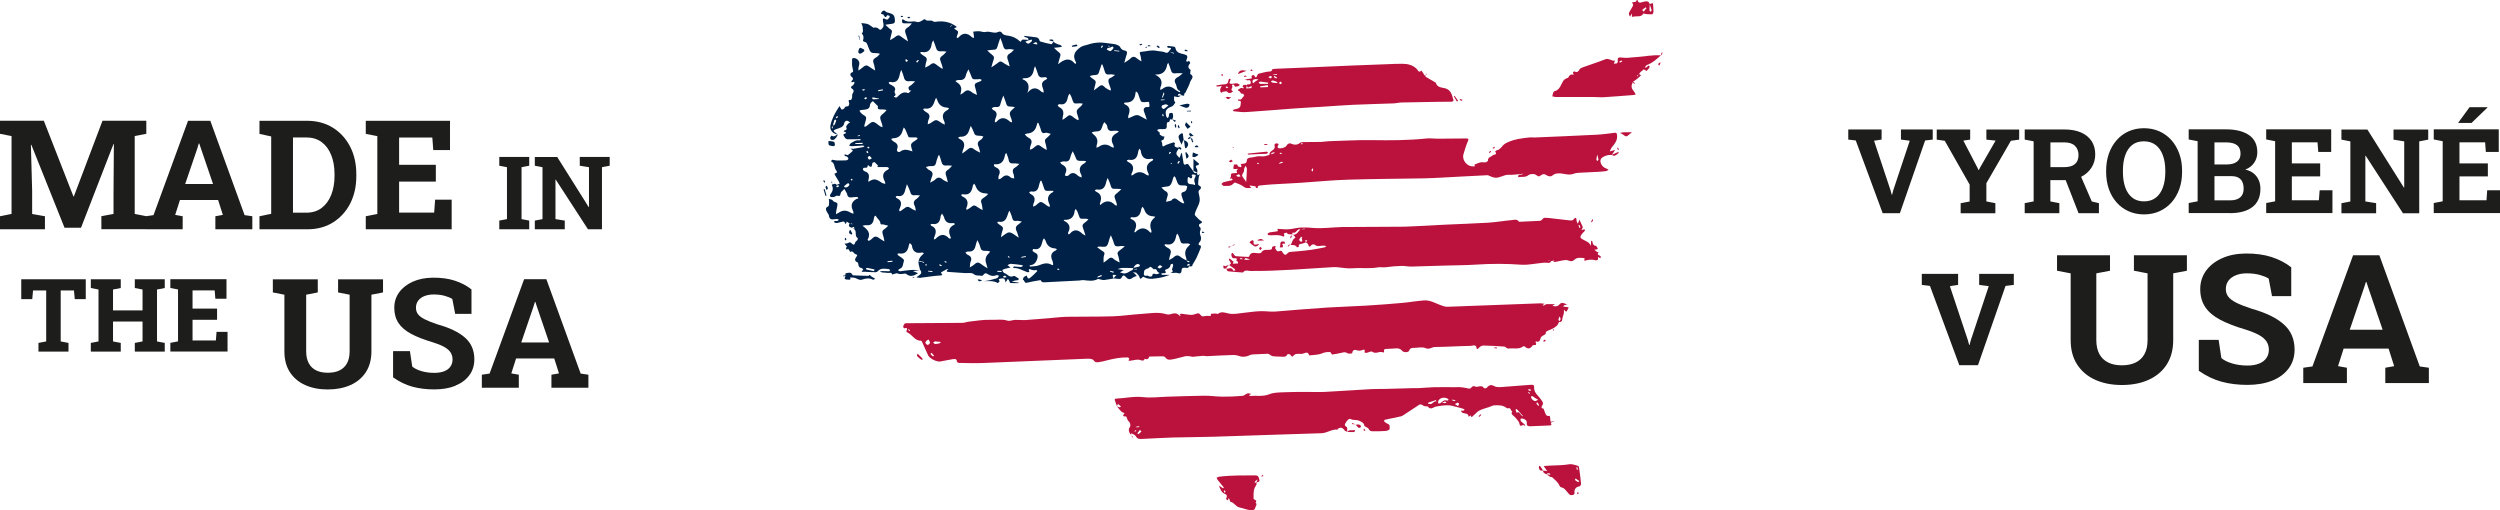 <?xml version="1.0" encoding="UTF-8"?>
<svg id="Vrstva_1" data-name="Vrstva 1" xmlns="http://www.w3.org/2000/svg" xmlns:xlink="http://www.w3.org/1999/xlink" viewBox="0 0 420 85.7">
  <defs>
    <style>
      .cls-1 {
        fill: #002147;
      }

      .cls-2 {
        fill: #ba123d;
      }

      .cls-3 {
        clip-path: url(#clippath);
      }

      .cls-4 {
        fill: none;
      }

      .cls-5 {
        fill: #1d1d1b;
      }
    </style>
    <clipPath id="clippath">
      <rect class="cls-4" width="420" height="85.7"/>
    </clipPath>
  </defs>
  <g class="cls-3">
    <path class="cls-5" d="m397.25,48.07l.22-.69h.09l.21.65,2.51,7.36h-5.52l2.49-7.32Zm-2.97,16.29v-2.58l-1.49-.27.94-2.95h7.55l.94,2.95-1.49.27v2.58h7.32v-2.58l-1.53-.22-6.79-18.68h-4.41l-6.83,18.68-1.54.22v2.58h7.32Zm-12.55-.41c1.19-.48,2.11-1.17,2.77-2.06.66-.89.99-1.94.99-3.16,0-1.76-.61-3.18-1.84-4.26-1.22-1.08-3.02-1.95-5.39-2.61-1.1-.36-1.96-.7-2.59-1.02-.62-.32-1.07-.66-1.33-1.02-.27-.36-.4-.78-.4-1.26,0-.56.15-1.04.46-1.43.3-.39.72-.69,1.25-.9.53-.21,1.13-.31,1.82-.31.81,0,1.53.09,2.16.26.63.18,1.14.38,1.51.62l.56,2.95h3.23v-4.84c-.92-.74-2.02-1.31-3.3-1.73-1.27-.41-2.74-.61-4.39-.59-1.5.02-2.81.28-3.95.8-1.14.51-2.03,1.21-2.68,2.1-.64.89-.97,1.92-.97,3.08s.28,2.17.83,3,1.39,1.54,2.51,2.14c1.12.59,2.52,1.14,4.23,1.64.98.31,1.76.62,2.34.95.57.33.99.69,1.24,1.09.25.4.38.85.38,1.36,0,.54-.14,1.01-.42,1.41-.28.4-.69.71-1.22.92-.54.22-1.19.33-1.97.33-.91,0-1.76-.12-2.54-.35-.78-.23-1.39-.53-1.83-.91l-.46-3.05h-3.33v5.19c1.26.88,2.54,1.49,3.84,1.84,1.3.35,2.74.53,4.32.53s2.99-.24,4.18-.72m-20.74-.15c1.29-.59,2.3-1.44,3.02-2.57.72-1.13,1.08-2.49,1.08-4.09v-11.21l2.3-.44v-2.6h-8.9v2.6l2.29.44v11.21c0,.94-.17,1.73-.52,2.36-.35.63-.84,1.1-1.48,1.41-.64.31-1.42.47-2.32.47s-1.65-.15-2.29-.47c-.64-.31-1.13-.78-1.48-1.41-.34-.63-.52-1.42-.52-2.36v-11.21l2.3-.44v-2.6h-8.9v2.6l2.29.44v11.21c0,1.6.36,2.97,1.08,4.09.72,1.12,1.72,1.98,3.02,2.57,1.29.59,2.79.89,4.49.89s3.23-.29,4.52-.88m-28.68-2.45l4.63-13.32,1.39-.17v-1.85h-5.82v1.85l1.61.21-3.01,9.07-.22.82h-.06l-.23-.84-3.01-9.05,1.38-.21v-1.85h-6.1v1.85l1.37.17,4.93,13.32h3.15Z"/>
    <path class="cls-5" d="m413.04,20.65h2.18l2.67-2.58-.02-.06h-2.99l-1.92,2.64h.08Zm6.96,15.17v-3.85h-2.15l-.12,1.68h-4.54v-4.02h4.77v-2.18h-4.77v-3.54h4.31l.12,1.62h2.17v-3.8h-10.92v1.7l1.5.29v10.1l-1.5.29v1.69h11.14Zm-20.81,0v-1.69l-1.81-.29v-7.67h.06s6.26,9.66,6.26,9.66h2.73v-12.08l1.51-.29v-1.7h-5.83v1.7l1.8.29v7.76h-.06s-6.13-9.75-6.13-9.75h-4.36v1.7l1.5.29v10.1l-1.5.29v1.69h5.83Zm-7.34,0v-3.85h-2.15l-.13,1.68h-4.54v-4.02h4.76v-2.18h-4.76v-3.54h4.31l.13,1.62h2.17v-3.8h-10.92v1.7l1.5.29v10.1l-1.5.29v1.69h11.14Zm-19.81-11.9h1.93c.81,0,1.42.15,1.83.46.41.31.61.79.61,1.44,0,.59-.2,1.04-.61,1.35-.41.31-.99.46-1.74.46h-2.03v-3.72Zm0,5.67h2.81c.48,0,.88.08,1.18.24s.53.4.68.72c.15.32.22.7.22,1.17,0,.64-.2,1.12-.59,1.45-.39.33-.96.49-1.71.49h-2.6v-4.06Zm2.6,6.22c1.63,0,2.89-.35,3.78-1.04.89-.69,1.33-1.71,1.33-3.06,0-.52-.09-1-.28-1.44-.19-.44-.47-.82-.85-1.13-.38-.31-.85-.53-1.41-.65.66-.26,1.16-.64,1.5-1.16.34-.51.52-1.09.52-1.74,0-1.28-.46-2.25-1.39-2.89-.93-.64-2.22-.97-3.88-.97h-6.26v1.7l1.5.29v10.1l-1.5.29v1.69h6.92Zm-16.42-2.61c-.53-.41-.92-.99-1.18-1.73-.26-.74-.39-1.6-.39-2.59v-.23c0-.99.13-1.85.39-2.58.26-.73.65-1.31,1.17-1.72.52-.41,1.18-.61,1.96-.61s1.45.21,1.99.62c.53.41.93.99,1.2,1.73.27.74.41,1.59.41,2.57v.23c0,.99-.13,1.85-.4,2.59-.27.74-.66,1.32-1.19,1.73-.53.41-1.19.62-1.99.62s-1.44-.21-1.97-.62m4.57,2.28c.78-.35,1.46-.85,2.03-1.49.57-.64,1-1.4,1.31-2.26s.46-1.82.46-2.85v-.21c0-1.03-.15-1.97-.46-2.84-.31-.87-.74-1.62-1.31-2.27-.57-.65-1.24-1.14-2.03-1.5-.79-.35-1.66-.53-2.61-.53s-1.81.18-2.59.53c-.78.35-1.45.85-2.01,1.5-.56.64-.99,1.4-1.3,2.27-.3.87-.45,1.81-.45,2.84v.21c0,1.03.15,1.98.45,2.85.3.87.74,1.62,1.3,2.26s1.24,1.14,2.02,1.49c.78.35,1.64.53,2.59.53s1.82-.18,2.61-.53m-18.34-11.57h2.35c.79,0,1.38.19,1.78.58.4.39.6.91.6,1.56s-.2,1.16-.6,1.5c-.4.35-1.01.52-1.82.52h-2.3v-4.17Zm8.16,11.9v-1.69l-1.2-.28-2.05-4.74-2.54.63,2.37,6.08h3.42Zm-6.65,0v-1.69l-1.51-.29v-3.58h2.66c.96,0,1.81-.2,2.54-.57.73-.37,1.31-.89,1.72-1.54.41-.65.62-1.39.62-2.21,0-.88-.21-1.63-.62-2.25-.42-.62-1.01-1.11-1.78-1.44-.77-.33-1.7-.5-2.78-.5h-6.67v1.7l1.5.29v10.1l-1.5.29v1.69h5.83Zm-10.75,0v-1.69l-1.51-.29v-3.06l4.12-7.13,1.39-.19v-1.7h-5.51v1.7l1.55.16-2.6,4.52-.21.42h-.06s-.21-.44-.21-.44l-2.34-4.5,1.15-.16v-1.7h-5.62v1.7l1.35.19,4.18,7.36v2.84l-1.51.29v1.69h5.83Zm-16.04,0l4.24-12.22,1.28-.15v-1.7h-5.34v1.7l1.48.19-2.77,8.32-.2.75h-.06l-.21-.77-2.76-8.3,1.27-.19v-1.7h-5.6v1.7l1.26.15,4.52,12.22h2.89Z"/>
    <path class="cls-1" d="m201.15,29.03s.01,0,.02,0c0,0-.01,0-.02-.01h0s0,.01,0,.01"/>
    <path class="cls-1" d="m200.42,30.98c-.85-.05-.96-.15-.9-.93.02-.22.07-.45.37-.19.29.25.4,0,.4-.21,0-.13-.24-.28.06-.33.17-.03.35.05.52.07-.02.12-.01.26-.07.36-.19.31-.21.62-.08.95.11.3.1.51-.3.27m-.7,10.35q-.88.77-.48,1.88c.07.18.09.38.12.58-.33-.19-.69-.34-.98-.59-.42-.36-.76-.38-1.17,0-.23.22-.54.34-.82.51.07-.3.1-.61.21-.89.2-.53.13-.92-.42-1.17-.17-.07-.31-.21-.45-.33-.05-.04-.07-.13-.1-.19.07-.03.14-.1.2-.09,1.21.26,1.61-.45,1.78-1.46.02-.11.11-.22.17-.33.07.1.14.19.2.3.05.09.07.2.11.3.42,1.1.1,1.12,1.46,1.06.13,0,.27.08.41.12-.08.1-.15.21-.24.29m-.33,2.49s.09-.02.13,0c.11.04.21.09.32.13-.02.05-.05.13-.06.13-.1-.01-.21-.03-.29-.08-.05-.03-.07-.12-.1-.18m.44.81c-.15,0-.3,0-.45,0,.07-.09.13-.23.22-.26.28-.09.3.06.23.26m-4.7-13.11c.22-.05.43-.12.65-.13.7-.03.92-.19,1.16-.93.07-.2.1-.41.18-.61.03-.09.11-.16.17-.23.06.07.14.14.19.22.05.09.08.2.11.3.38,1.05.38,1.05,1.47,1.04.14,0,.41.14.4.16-.06.26-.11.57-.28.75-.17.19-.61.19-.68.38-.09.23.06.56.14.84.07.26.19.5.32.82-.1.01-.22.07-.28.04-.32-.19-.64-.39-.92-.63-.3-.26-.57-.23-.85,0-.06.05-.08.16-.15.18-.28.08-.57.15-.86.21.06-.25.09-.51.18-.75.17-.45.2-.83-.31-1.07-.07-.03-.13-.09-.19-.14-.15-.14-.3-.29-.45-.43m-.33,13.57c-.09.02-.23-.14-.35-.22.14-.11.28-.23.43-.35.19.13.3.2.41.28-.16.1-.32.25-.5.3m-.42.98c-.31-.02-.76-.34-.81.3,0,.04-.29.1-.43.08-.12,0-.26-.18-.36-.16-.84.18-.57-.42-.54-.79.01-.13.24-.25.39-.35.08-.05.23-.02.29-.08.36-.33.35-.33.67-.06.1.09.24.25.3.22.56-.22.44.57.85.55.01,0,.03.08.05.12l-.42.16Zm-3.68-7.06s-.05,0-.14-.01c.03-.1.05-.2.09-.29.38-.84.36-1.54-.62-1.93-.06-.03-.1-.12-.14-.17.09-.05.18-.14.26-.13,1.07.17,1.45-.45,1.6-1.37.02-.14.14-.26.21-.39.08.12.17.25.25.37.03.04.04.1.06.15q.36,1.07,1.5,1.09c.11,0,.22.06.33.09-.07.07-.14.15-.21.21q-.88.76-.52,1.87c.03.1.08.2.09.3,0,.09-.03.19-.04.29-.07-.03-.17-.04-.21-.09-.83-.91-1.65-.82-2.48.01m.6,5.78c-.29.08-.58.13-.88.2.14-.43.54-.73.88-.62.08.03.18.14.19.22,0,.07-.11.18-.19.21m-.34.45c-.18.04-.37.06-.55.09-.05,0-.1,0-.15,0-.55.19-.99.73-1.66.56-.16-.04-.31-.11-.46-.16.12-.08.25-.15.37-.22.09-.05.17-.1.26-.15-.1-.02-.19-.03-.29-.05-.25-.04-.49-.09-.74-.13.26-.06.52-.18.78-.19.62-.01,1.25.02,1.87.03-.05.1-.1.21-.14.31.08,0,.16,0,.23-.03.17-.06.34-.12.52-.19-.01.04-.02.12-.04.13m-3.87-1.76c-.52-.47-.8-.06-1.14.22-.18.15-.38.27-.57.4,0-.24,0-.49,0-.73.01-.18.02-.38.1-.55.14-.32.03-.48-.25-.64-.29-.17-.56-.4-.93-.67.18-.07.22-.1.27-.11.45-.01,1.05.15,1.3-.08.33-.3.38-.9.55-1.38.04-.1.08-.19.19-.44.21.54.41.94.51,1.36.11.44.36.55.76.5.33-.05.66-.1,1.07,0-.29.24-.57.48-.88.7-.28.21-.44.4-.27.8.16.38.19.81.28,1.22-.34-.19-.72-.34-1.01-.6m-.05,2.33c-.19-.07-.38-.14-.57-.21,0,0,.03-.13.03-.13.21.04.42.1.63.15-.03.07-.06.13-.09.2m-1.96.56c-.21.09-.43.16-.74.26.07-.16.08-.2.1-.21.21-.09.41-.18.62-.27,0,.08.04.21.02.22m-1.16-14.43c.11-.05.24-.16.34-.14,1.09.2,1.44-.47,1.61-1.35.03-.15.11-.29.23-.59.17.42.31.7.4.99.27.87.26.86,1.12.84.26,0,.51.03.77.05-.18.18-.35.36-.55.52-.71.58-.71.57-.4,1.42.06.18.14.35.18.53.02.09,0,.2,0,.31-.09-.03-.22-.03-.28-.09-.81-.85-1.66-.83-2.51,0-.03-.16-.07-.22-.05-.26.32-.85.34-1.59-.65-2.01-.08-.03-.13-.15-.2-.23m-.51-9.72c.14-.04.27-.11.41-.12,1.1-.09,1.1-.09,1.45-1.14.06-.17.16-.31.25-.47.13.15.27.29.39.45.06.08.09.2.1.3.07.61.4.82.99.72.21-.03.43-.02.64-.01.09,0,.17.06.33.11-.15.12-.22.2-.31.25-.97.46-1.11,1.15-.62,2.05.07.12.04.3.05.45-.14-.06-.28-.11-.42-.17-.02-.01-.04-.03-.07-.05q-1.01-.66-2,.04c-.12.08-.27.12-.4.18.01-.15.02-.3.03-.45,0-.05.03-.1.05-.15q.29-.99-.57-1.64c-.12-.09-.21-.22-.31-.34m-.33-9.47c.16-.05.32-.13.49-.14.94-.06.94-.06,1.21-.96.09-.28.18-.55.27-.83.05-.01.1-.02.15-.03.13.37.29.74.38,1.12.12.47.36.65.86.56.29-.05.6.05.9.08-.25.17-.48.39-.75.5-.46.17-.4.51-.32.84.08.33.24.65.34.98.03.09,0,.2,0,.3-.09-.03-.2-.03-.27-.08-.27-.17-.59-.3-.79-.53-.34-.37-.62-.32-.95-.03-.22.19-.46.35-.83.62.08-.33.12-.54.18-.75.23-.82.22-.82-.49-1.29-.14-.09-.25-.24-.38-.36m-.49,24.35c-.14.12-.29.24-.44.35-.29.2-.35.44-.22.76.15.39.26.79.44,1.33-.27-.15-.4-.18-.49-.27-.7-.68-1.4-.91-2.13-.04-.06.07-.18.07-.28.11,0-.1-.06-.23-.02-.3.51-.95.17-1.6-.77-2.02.1-.09.12-.12.14-.12,1.05.06,1.62-.44,1.73-1.49.01-.12.11-.23.17-.34.08.11.17.22.24.34.06.12.1.25.15.37.42,1.03.1.95,1.33.93.14,0,.28.07.42.1-.09.09-.16.19-.26.28m-4.49-9.87c.15-.04.3-.09.45-.12.08-.02.16-.03.24-.02.69.13.95-.24,1.07-.85.06-.29.23-.57.35-.85.13.28.29.54.4.83.3.8.29.8,1.42.78.15,0,.3.03.45.05-.09.11-.15.28-.27.34-.89.46-1.02,1.11-.56,1.96.07.12.04.3.05.45-.14-.06-.28-.1-.41-.17-.09-.05-.18-.11-.26-.18-.49-.48-.98-.58-1.5-.03-.07.07-.19.13-.29.13-.12,0-.23-.06-.35-.1.06-.2.06-.26.08-.31.36-.71.13-1.19-.56-1.53-.14-.07-.22-.25-.32-.38m-.44,18.08s-.02-.12-.04-.18c.07,0,.15-.03.22-.02.04,0,.07.07.17.18-.18.02-.27.04-.35.02m-.29-3.26c-.89.39-.89,1.03-.54,1.79.04.1.07.2.08.31.02.12.01.25.02.37-.1-.02-.21-.02-.29-.07-.74-.43-1.41-.17-2.13.11-.45.17-.98.14-1.48.2-.02-.07-.04-.14-.05-.21.77-.05,1.11-.5,1.3-1.17.12-.43.07-.72-.34-.92-.17-.08-.33-.19-.46-.32-.04-.05.05-.22.08-.33,0,0,.05,0,.08,0,1.18.24,1.32-.62,1.54-1.42.04-.14.14-.26.21-.39.08.12.17.24.24.36.04.07.06.15.09.22q.36,1.05,1.51,1.13c.11,0,.22.07.33.11-.06.08-.11.2-.19.23m-4.48-9.77c.12-.05.25-.16.36-.14,1.01.19,1.2-.5,1.36-1.24.04-.18.12-.35.18-.53.05-.01.11-.03.16-.04.15.42.34.83.45,1.26.09.36.26.48.62.45.31-.02.63,0,.95,0-.02.1-.01.18-.04.19-.97.48-1.05,1.21-.6,2.1.06.12.01.29.02.43-.12-.06-.23-.11-.35-.17-.05-.02-.09-.06-.13-.09-.34-.21-.67-.57-1.01-.58-.3,0-.6.4-.91.61-.11.08-.26.1-.4.15.02-.13.03-.26.05-.38,0-.03,0-.05.02-.08.32-.69.32-1.28-.48-1.65-.1-.05-.16-.19-.24-.3m-.17-9.2c-.12-.05-.22-.15-.32-.24-.09-.09-.16-.19-.24-.29.14-.05.27-.12.41-.13q1.18-.08,1.53-1.19c.06-.2.13-.4.19-.61.05,0,.09,0,.14-.01.15.42.35.83.46,1.27.1.39.28.56.68.44.08-.02.16-.06.23-.04.25.05.49.13.73.19-.16.17-.3.37-.48.51-.6.49-.6.48-.31,1.47.07.24.07.49.11.74-.2-.12-.42-.22-.61-.35-.86-.57-.74-.75-1.75.1-.12.1-.31.13-.47.2.01-.15.01-.31.04-.45.02-.1.05-.21.09-.31.26-.57.21-1.02-.43-1.29m-1.14,20.19s0-.14.02-.14c.24-.06.49-.1.73-.14,0,.05,0,.11,0,.16-.25.04-.51.09-.76.13m-.78-4.44c.15.27.2.6.36,1.07-.63-.38-1.09-.87-1.58-.89-.43-.02-.89.48-1.42.81.09-.41.12-.76.25-1.07.19-.44.08-.71-.32-.93-.16-.09-.31-.21-.45-.33-.05-.04-.06-.13-.09-.2.07-.03.14-.09.2-.08,1.14.22,1.37-.61,1.63-1.4.05-.14.07-.28.24-.43.15.39.34.77.43,1.18.09.44.32.58.73.52.08-.01.16-.03.24-.02.22.03.43.08.65.12-.15.13-.29.29-.46.4-.5.31-.71.67-.4,1.25m-1.26,4.45c-.08-.05-.16-.11-.24-.16.04-.05.07-.1.11-.15.07.06.15.12.21.19-.04.06-.06.09-.08.12m-1.29,2.39c-.23-.01-.46-.03-.76-.06.09-.12.11-.15.12-.15.22,0,.44.01.66.02,0,.07-.02.2-.03.2m-1.25-17.85c-.04-.06.03-.28.04-.28,1.25.16,1.66-.61,1.83-1.65.01-.06.1-.11.21-.23.14.42.32.78.38,1.16.08.53.37.62.84.58.32-.02.65.06.97.09-.24.2-.45.46-.71.6-.56.3-.43.7-.27,1.16.08.21.07.45.11.68-.2-.05-.47-.03-.6-.16-.63-.61-1.12-.32-1.63.16-.1.09-.27.1-.42.15,0-.15,0-.3,0-.45,0-.08.04-.16.07-.23.29-.62.14-1.06-.51-1.33-.12-.05-.24-.14-.31-.25m-.38-9.69c.13-.07.25-.16.39-.19.15-.03.32-.01.48,0,.31,0,.48-.1.56-.43.11-.46.3-.9.51-1.51.17.45.29.73.38,1.03.26.81.25.81,1.08.85.15,0,.3.04.5.07-.33.35-.78.62-.85.96-.08.37.2.81.31,1.22.03.12.03.25.05.38-.12-.04-.26-.04-.34-.11-.77-.73-1.53-.86-2.28.03-.05.06-.18.05-.28.07,0-.1,0-.2.02-.29.04-.18.08-.36.16-.52.23-.54.18-.97-.41-1.24-.11-.05-.18-.18-.26-.28m.03-9.03c-.3-.19-.54-.47-.81-.71.36-.04.71-.12,1.07-.12.34,0,.54-.11.63-.46.12-.46.29-.9.5-1.53.2.54.37.9.46,1.28.12.47.27.76.85.62.31-.07.66.05.99.09-.23.21-.42.48-.68.61-.63.33-.48.78-.29,1.28.11.29.16.61.24.91-.29-.15-.59-.28-.86-.47-.7-.48-.69-.48-1.35.04-.22.18-.47.32-.87.59.16-.56.25-.95.39-1.31.13-.36.05-.59-.28-.8m-.54,33.36q-.77.69-.44,1.68c.07.22.13.45.24.84-.46-.3-.8-.48-1.1-.73-.4-.33-.73-.32-1.11.05-.22.22-.51.35-.77.52.03-.3,0-.63.11-.9.26-.61.12-.98-.5-1.23-.15-.06-.24-.27-.36-.4.16-.05.33-.15.48-.14.79.07,1.12-.35,1.25-1.06.04-.25.16-.49.28-.86.17.36.32.59.39.84.26.83.17,1.01,1.34.97.14,0,.28.08.42.12-.08.1-.14.21-.24.29m-4.63-9.82c.09-.04.18-.12.26-.11,1.17.24,1.54-.45,1.7-1.42.02-.13.15-.24.23-.36.07.11.13.21.2.32.03.05.04.1.06.15q.42,1.12,1.62,1.17c.14,0,.27.05.46.08-.11.13-.15.2-.21.25-.21.17-.42.34-.64.48-.35.22-.42.47-.26.88.13.35.13.74.19,1.12-.32-.18-.65-.33-.94-.55-.31-.24-.57-.34-.9-.03-.19.18-.44.3-.66.44-.06.04-.14.06-.21.1-.01-.09-.07-.21-.04-.28.4-.88.28-1.58-.69-1.99-.08-.03-.12-.16-.18-.24m-.48-9.67c.09-.03.18-.08.27-.1.05-.01.11,0,.16,0q1.03-.01,1.35-.95c.1-.3.21-.59.32-.88.15.3.33.58.44.89.28.74.27.74,1.26.79.14,0,.28.08.42.12-.08.13-.15.27-.24.38-.06.08-.16.14-.25.19-.44.26-.56.58-.34,1.07.15.33.2.71.29,1.06-.33-.18-.7-.32-.99-.56-.4-.33-.73-.33-1.11.02-.23.22-.51.38-.92.69.06-.31.06-.45.11-.56.39-.84.35-1.52-.61-1.93-.08-.03-.12-.16-.18-.24m-.47-9.45c.1-.05.2-.12.31-.14.13-.03.27-.04.4-.03.59.03.94-.21,1.07-.82.07-.34.28-.65.42-.98.13.31.28.62.4.94.28.77.27.77,1.12.73.16,0,.32-.03.48-.02.08,0,.15.09.23.15-.05.06-.09.13-.15.18-.06.04-.15.05-.22.08-.88.32-.92.41-.65,1.26.1.32.15.66.23.99-.29-.15-.63-.26-.88-.47-.47-.39-.87-.43-1.31.02-.14.14-.33.22-.61.4.06-.27.09-.42.12-.57q.2-.98-.72-1.52c-.08-.05-.15-.13-.23-.2m11.45-.48c1.13.1,1.6-.53,1.75-1.54.01-.1.07-.2.18-.48.18.48.34.81.43,1.15.13.55.4.85,1,.72.13-.03.27-.02.4,0,.09.02.15.12.22.18-.06.07-.12.16-.19.2-.63.29-.81.64-.61,1.26.05.15.11.3.15.46.04.15.04.3.06.46-.14-.05-.31-.06-.41-.15-.81-.78-1.56-.76-2.34.22.4-1.08.28-1.9-.86-2.33.14-.1.19-.16.23-.15m.83-6.36s0,0,0,.01c.18-.04.37-.09.55-.14,0,.1.04.24,0,.28-.18.16-.38.37-.61.41-.14.03-.32-.21-.49-.33.18-.08.37-.16.55-.24m1.45.51c.03.06,0,.14,0,.2-.25-.05-.49-.1-.74-.15.26-.05.54-.47.74-.05m3.75,10.23c1.1.21,1.28-.56,1.45-1.34.04-.16.16-.29.25-.44.08.14.16.27.23.4.04.07.06.15.09.22.43,1.23.28,1.04,1.44,1.01.15,0,.3.04.46.06-.1.14-.18.3-.3.41-.85.72-.85.71-.52,1.75.03.1.09.2.1.3.02.1,0,.2,0,.31-.09-.03-.2-.04-.28-.09-.27-.17-.55-.34-.79-.55-.3-.25-.54-.25-.82.02-.21.2-.47.34-.81.58.03-.32.03-.48.07-.63.19-.69.05-1.23-.66-1.54-.1-.04-.14-.2-.21-.31.11-.07.23-.2.32-.19m7.13-9.87c.08.09.16.16.16.17-.07.1-.16.19-.24.29-.04-.04-.12-.09-.11-.11.04-.11.11-.21.19-.35m.93.49c.12-.05.26-.07.39-.09v.02c.15-.08.28-.18.43-.21.05-.01.22.22.2.23-.16.2-.32.47-.54.54-.16.05-.41-.17-.62-.27.05-.07.07-.19.14-.22m.21-.43c.06.09.11.19.16.29-.1-.07-.19-.15-.29-.22.04-.02.12-.07.13-.06m.91.77c.28.03.57.05.85.08,0,.04-.01.13-.01.13-.29-.03-.58-.06-.87-.09.01-.04.02-.07.03-.11m1.87,8.77c1.04.03,1.57-.45,1.69-1.52.01-.12.04-.23.07-.35.11.09.26.16.32.27.12.24.18.5.27.76.28.8.3.82,1.15.76.23-.02.53-.16.51.25-.01.23.27.67-.4.59-.33-.04-.68.28-.47.78.16.39.28.8.46,1.34-.48-.26-.83-.43-1.17-.63-.64-.37-1.13.09-1.67.29-.1.04-.19.07-.28.11,0-.12,0-.25,0-.37,0-.03,0-.05.02-.08.28-.77.39-1.48-.57-1.88-.08-.03-.12-.16-.18-.24.09-.03.18-.08.27-.08m4.67,9.51c-.05.09-.07.22-.14.25-1.04.5-1.16,1.26-.65,2.21.04.08,0,.2,0,.3-.09-.03-.19-.04-.28-.08-.1-.04-.18-.11-.27-.17q-1.05-.7-2.07.14c-.07.06-.16.07-.25.11,0-.08-.02-.15-.02-.23,0-.02.01-.05.02-.08.46-.87.38-1.57-.61-2-.08-.04-.12-.15-.19-.23.11-.04.23-.14.33-.12,1.09.2,1.47-.41,1.59-1.35.02-.16.12-.31.19-.5.09.08.14.11.16.16.04.07.08.14.09.22.14,1.06.69,1.54,1.78,1.3.09-.02.19.04.29.07m2.39-15.95s.05-.09.15-.24c.17.44.34.81.44,1.2.11.42.3.64.79.57.33-.05.68-.01,1.21-.01-.37.3-.58.54-.85.66-.54.26-.61.65-.35,1.1.24.41.12,1.05.75,1.22.01,0,.02.1,0,.13-.03.04-.1.07-.13.06-.19-.1-.37-.2-.55-.32-.11-.07-.21-.17-.32-.25q-.97-.73-1.93,0c-.12.09-.27.15-.4.22,0-.15-.02-.32.03-.45.4-.92.18-1.63-.93-2.15,1.48.07,1.9-.71,2.08-1.75m1.11-1.89l-.04.14c-.22-.11-.45-.22-.67-.33.24.06.47.12.71.19m.65,7.18c.03-.08.04-.2.1-.24.23-.16.38-.07.46.18-.04.02-.08.03-.12.04-.15.01-.29.02-.44.03m-2.34,2.24c-.06.03-.34-.15-.36-.26-.1-.49.38-.4.62-.53.08-.04.24.07.53.17-.34.28-.55.49-.8.62m-.14,1.25c-.05-.09-.11-.17-.13-.26,0-.04.07-.1.14-.2.05.15.1.24.12.34,0,.04-.08.08-.13.13m-.16-3.22c.08-.25.17-.5.29-.87.07.21.12.27.1.3-.08.21-.18.42-.27.63-.04-.02-.13-.05-.13-.06m.47.36s0,.07,0,.1c-.22.02-.43.03-.65.05,0-.05,0-.14,0-.14.22,0,.43,0,.65,0m.87,8.78s.11.06.2.11c-.1.11-.18.2-.26.29-.03-.06-.1-.13-.09-.18.02-.08.08-.16.14-.22m.27,1.87s.04.08.05.12c-.04.03-.07.06-.11.09-.03-.06-.05-.12-.08-.18.05-.01.1-.05.14-.04m1,.02c.06-.13.15-.24.23-.36,0,0,.1.05.2.1-.12.17-.22.3-.31.42-.04-.06-.13-.14-.12-.17m-28.98,18.93c.07,0,.15.12.3.25-.21.04-.32.09-.43.08-.07,0-.13-.1-.2-.16.11-.06.21-.16.32-.18m-8.45-8.57c-1.05.47-1.07,1.23-.64,2.14.03.06-.01.15-.02.22-.09-.01-.22,0-.27-.04-.8-.88-1.54-.67-2.27.09-.04.05-.14.05-.28.09.03-.17.03-.3.08-.41.33-.77.46-1.48-.52-1.89-.06-.02-.09-.12-.13-.18.08-.04.17-.14.25-.13,1.02.18,1.37-.39,1.46-1.27.02-.16.15-.31.24-.46.09.15.19.3.27.45.04.07.05.15.08.23q.27.97,1.22.93c.16,0,.32-.03.48,0,.04,0,.08.23.07.24m-1.54,6.36c-.09-.03-.16-.1-.24-.15.1-.02.19-.06.28-.06.05,0,.1.09.19.19-.11.01-.19.04-.24.02m-.8.62c-.1-.05-.19-.13-.28-.19.05-.04.12-.13.15-.12.11.04.21.12.36.21-.12.06-.19.12-.23.1m-1.39.95s-.09.03-.14.03c-.21-.03-.41-.06-.61-.09.02-.04.05-.12.07-.12.23.01.47.04.7.06,0,.04-.01.08-.02.12m-1.09-17.61c.16-.04.33-.1.49-.13.13-.02.27-.03.4-.02.48.05.74-.13.83-.63.08-.41.25-.8.39-1.19.05,0,.09,0,.14-.01.12.37.27.74.36,1.12.12.46.36.67.85.61.31-.04.62.02.93.04-.23.23-.43.52-.71.69-.5.3-.4.67-.25,1.09.11.32.17.66.25.99-.29-.15-.62-.25-.86-.46-.46-.41-.85-.43-1.29.03-.18.18-.45.28-.83.51.13-.44.18-.74.31-1.02.21-.48.11-.82-.36-1.06-.12-.06-.24-.13-.34-.22-.12-.1-.21-.22-.32-.33m.06,16.56c-.06,0-.12-.07-.18-.11.03-.04.06-.09.11-.15.08.04.14.08.2.11-.04.05-.08.16-.12.15m-.37-26.04c-.21-.19-.14-.38.11-.35,1.19.18,1.48-.65,1.76-1.51.02-.07.07-.14.15-.31.1.21.15.3.19.4q.39,1.19,1.62,1.26c.12,0,.24.06.36.1-.08.1-.13.24-.23.29-.91.45-.99,1.11-.56,1.95.08.15.05.35.07.52-.16-.08-.32-.15-.48-.23-.02-.01-.04-.03-.06-.05-.92-.63-.92-.63-1.86.03-.13.09-.31.13-.47.19.02-.15.03-.31.06-.46.03-.13.05-.26.11-.38.26-.53.14-.91-.39-1.18-.14-.07-.26-.19-.38-.29m-.49-9.49c-.08-.06-.12-.16-.18-.24.09-.04.19-.12.27-.1,1.14.19,1.57-.43,1.69-1.44.02-.14.12-.27.25-.52.18.48.35.84.45,1.22.12.46.35.67.85.62.3-.04.62.03.93.05-.23.23-.44.51-.71.69-.38.25-.47.52-.29.93.16.38.26.78.38,1.18-.04.03-.08.05-.12.08-.35-.24-.71-.46-1.03-.73-.33-.28-.58-.25-.9.01-.27.22-.61.37-.92.54.06-.33.06-.69.19-1,.17-.43.07-.71-.32-.93-.18-.1-.36-.23-.52-.37m-.8,24.35c-.48.3-.57.66-.32,1.14.05.09.09.2.11.3.04.18.06.36.09.53-.18-.07-.38-.12-.54-.23-.86-.56-.85-.56-1.68.05-.11.08-.21.17-.32.24-.06.03-.14.03-.21.05-.01-.07-.04-.15-.04-.22,0-.08.04-.16.07-.23.34-.73.4-1.38-.5-1.77-.08-.03-.11-.16-.17-.24.09-.04.18-.14.26-.12,1.04.21,1.25-.5,1.42-1.26.04-.18.11-.35.22-.72.24.55.45.92.56,1.33.12.44.34.59.78.53.28-.04.57.02.85.03-.19.2-.36.45-.59.59m-4.08-9.83c-.07-.07-.12-.16-.18-.24.08-.04.17-.09.26-.11.07-.02.16-.01.24-.02q1.08-.1,1.4-1.17c.02-.08.04-.16.07-.23.05-.14.1-.28.16-.42.1.14.22.27.29.42.18.39.32.79.49,1.17.03.06.17.09.26.09.32,0,.64-.01.96,0,.11,0,.22.07.33.11-.05.09-.09.2-.16.26-.32.26-.81.45-.92.77-.12.33.12.79.21,1.22-.7-.22-1.34-.5-2.03.01-.33.24-.69-.03-.55-.41.25-.66-.06-.98-.57-1.26-.09-.05-.18-.11-.26-.19m-.77,20.46c0-.05-.01-.11-.02-.16.19-.02.39-.05.58-.07.08,0,.17,0,.25,0,0,.05,0,.11,0,.16l-.82.07Zm-1.39-4.02c-.41-.32-.78-.42-1.17.02-.16.17-.37.3-.58.42-.03.02-.24-.16-.23-.17.62-1.09.03-1.75-.86-2.37.25-.04.45-.12.65-.1.81.1,1.15-.33,1.26-1.05.02-.16.07-.32.13-.46.02-.05.22-.07.22-.07.16.5.76.74.77,1.32,0,.05.06.13.1.13.1.02.22-.02.32,0,.3.06.59.14.89.22-.21.19-.4.42-.64.57-.45.27-.39.61-.24,1.02.12.33.17.7.24,1.05-.29-.17-.6-.32-.86-.53m-.88,5.53c-.42-.09-.84-.17-1.26-.27-.05-.01-.08-.13-.11-.2.06-.03.13-.1.19-.09.42.08.83.17,1.24.26-.02.1-.04.19-.06.29m-1.76-17.34c.25-.1.69.15.68-.4,0-.01.11-.06.12-.04.64.63.56.01.67-.36.03-.09.32-.21.38-.16.23.18.41.42.61.64-.28.14-.19.18.05.18.48,0,.96-.01,1.44,0,.11,0,.21.12.32.18-.06.08-.1.21-.18.25-.99.46-.96,1.18-.52,2.01.06.11.05.25.07.37-.14-.03-.29-.03-.42-.09-.15-.06-.28-.15-.41-.24-.8-.53-1.19-.54-2,0,0-.09-.04-.17-.02-.23.16-.66.25-1.28-.61-1.54-.11-.04-.24-.15-.29-.26-.03-.08.03-.27.1-.3m.99-2.02c.14.07.23.22.4.4-.19.1-.34.24-.44.21-.11-.04-.25-.22-.25-.34,0-.1.24-.29.29-.27m-.4-1.41c.05-.04.11-.08.21-.16.07.06.14.12.2.18-.05.05-.12.14-.16.13-.09-.02-.16-.1-.25-.15m.06.54c.07.14.11.25.16.35-.07.02-.17.08-.19.05-.07-.07-.12-.17-.16-.26,0-.02.09-.07.19-.15m-.52-4.03c0-.1,0-.21.02-.3.04-.15.11-.3.14-.46.06-.28.21-.61.12-.84-.08-.22-.42-.34-.64-.51-.1-.08-.19-.18-.27-.28-.08-.09-.14-.2-.2-.29.09-.04.18-.1.28-.12.13-.03.27-.02.4-.04.51-.07,1.05-.08,1.1-.81,0-.17.15-.33.26-.48.05-.07.23-.17.25-.14.28.26.55.54.82.82,0,.01,0,.04,0,.06q-.15.5.44.49c.05,0,.11,0,.16,0h0c.11-.01.21-.02.32,0,.18.02.36.05.54.08-.12.15-.23.32-.38.44-.82.69-.83.68-.47,1.71.04.13.1.25.12.38.03.12.03.25.04.38-.13-.05-.28-.09-.4-.16-.4-.25-.79-.71-1.2-.73-.36-.01-.74.46-1.12.71-.09.06-.22.08-.33.11m-1.52,2.87s0-.09,0-.13c.41-.02.82-.04,1.22-.06,0,.07,0,.13,0,.2h-1.23Zm.44-1.27s-.05-.05-.07-.08c.11-.05.23-.11.34-.15.01,0,.05.05.11.11-.14.04-.26.08-.38.11m.96-7.91c.1,0,.19.06.29.1-.11.04-.22.09-.37.15-.06-.05-.13-.1-.2-.15.09-.04.19-.1.28-.1m.59,1.47c-.08.08-.15.18-.24.23-.04.02-.14-.07-.28-.16.14-.1.21-.19.28-.19.08,0,.16.08.24.12m1.08-.08c.3.05.6.12.9.18,0,.02,0,.05,0,.07-.32.02-.65.06-.97.06-.07,0-.14-.17-.21-.27.09-.01.19-.05.28-.03m1.56-1.38c.01.06.02.11.03.17-.26.05-.51.1-.77.15-.02-.06-.03-.13-.05-.19.26-.04.52-.09.79-.13m1.22-1.24c1.22.26,1.49-.54,1.66-1.47.02-.12.09-.24.22-.55.19.52.35.86.43,1.22.12.55.41.75.97.67.3-.04.62.03.93.04-.22.21-.44.43-.67.63-.14.12-.37.19-.43.34-.06.13.02.35.1.51.03.06.21.04.33.05-.18.16-.43.48-.52.44-.81-.35-1.33.15-1.79.62-.25.26-.36.05-.53.02-.04,0-.06-.07-.09-.1.65-.18,0-.6.16-.9.23-.45-.06-.74-.45-.94-.14-.07-.29-.14-.42-.23-.07-.06-.1-.16-.15-.25.09-.04.19-.13.27-.11m2.63-3.85c.22.18.29.24.36.29-.09.07-.17.17-.27.2-.03.01-.15-.13-.17-.21-.02-.08.05-.18.08-.28m1.99.18s.14.01.21.02c-.1.14-.2.27-.31.42-.07-.06-.12-.1-.18-.15.09-.1.17-.21.28-.29m5.86-5.92c-.11.11-.22.21-.33.32-.02-.03-.05-.06-.08-.09.13-.08.27-.15.4-.23m-4.86,40c-.13-.06-.25-.14-.37-.21-.12.01-.24.03-.36.04.02-.06.05-.19.06-.18.12.02.23.06.35.09.14.04.27.08.41.13-.03.05-.09.14-.09.14m-12.01-6.47c-.11-.06-.22-.12-.32-.18.11.01.22.03.33.05,0,0,0,.08,0,.13m-.08-7.35c-.08-.1-.14-.17-.19-.24.06-.03.13-.08.18-.07.06.02.11.09.17.15-.04.04-.08.08-.15.16m-1.19,1.09c-.05-.02-.12-.16-.11-.16.21-.18.42-.36.65-.51.04-.03.18.1.25.14,0,.39-.47.67-.79.54m-1.3.03c-.05-.09-.09-.16-.13-.23.1-.05.21-.13.31-.14.06,0,.13.11.2.17-.11.06-.22.11-.38.2m-.13-11.6s-.08-.09-.07-.11c.07-.11.15-.21.23-.31.03.04.07.08.16.2-.12.08-.22.15-.32.22m.01.39c-.17.29-.12.74-.57.82.08-.31.16-.62.26-.92.01-.04.14-.09.2-.07.05.01.12.14.11.17m-.59,1.31c-.07-.03-.13-.07-.19-.1.07-.12.13-.24.2-.36,0,.01,0,.03,0,.04,0,.14,0,.28-.01.41m61.75,17.78c-.07-.12-.08-.31-.05-.45.08-.3.27-.59-.12-.84-.06-.04-.04-.4.01-.42.94-.36.15-.54-.07-.78-.18-.19-.38-.37-.55-.57-.07-.08-.17-.22-.15-.3.06-.27.15-.53.27-.78.66-1.36.69-1.54.37-2.88-.03-.11.01-.29.09-.36.34-.3.52-.56-.04-.82-.08-.04-.13-.22-.12-.33.02-.39.06-.78.12-1.16.02-.14.13-.27.2-.4-.13.06-.27.13-.41.19-.03-.13-.07-.26-.1-.39-.31.08-.53-.02-.65-.32-.15-.2-.27-.43-.45-.61-.24-.26-.34-.9-.93-.43,0,0-.21-.14-.22-.23-.11-.61-.2-1.22-.3-1.83-.18.21-.21.41-.26.6-.03.1-.11.18-.17.27-.06-.07-.11-.16-.18-.22-.6-.5-.18-.91.11-1.34.12.08.24.15.37.22,0-.11.07-.28.02-.32-.13-.1-.3-.15-.46-.22.02.07.05.15.07.22-.38-.12-.94-.08-.65-.77,0-.02-.17-.19-.22-.17-.43.13-.87.27-1.29.44-.3.12-.65.6-.64-.24,0-.25-.41-.49.16-.62.11-.03.15-.37.22-.56-.14-.02-.29-.02-.43-.06-.05-.01-.09-.15-.13-.15-.43,0-.07-.54-.43-.61-.1-.02-.17-.18-.25-.28.14-.05.27-.13.42-.15.13-.02.27.02.4.02.78,0,.83-.06.81-.87,0-.1.08-.3.11-.3.41.03.37-.3.47-.52,0-.01.16.05.26.08.08-.13.21-.25.22-.39.02-.23,0-.48-.1-.7-.02-.05-.39-.05-.51.04-.1.08-.07.33-.11.49-.03.11-.11.21-.16.31-.08-.07-.21-.13-.24-.22-.3-1-.07-1.39.88-1.72.25-.09.44-.4.6-.64.04-.07-.17-.26-.19-.41-.03-.21,0-.44,0-.66.12.02.25.03.37.07.35.12.6-.01.79-.29.55.17.54.17.55-.23,0-.05.14-.09.17-.15.29-.61.64-1.21.83-1.85.12-.39.8-.86.02-1.3-.05-.03,0-.24,0-.37,0-.12.07-.31.03-.34-.52-.36-.42-.72-.06-1.12.04-.04-.12-.25-.18-.39-.57.36-.51-.01-.38-.35.2-.49,0-.62-.45-.75-.6-.16-1.34-.22-1.47-1.07-.01-.08-.12-.19-.21-.21-.33-.06-.67-.1-1-.13-.06,0-.13.07-.2.11.06.07.11.2.17.2.98-.02.26.37.15.61h0c-.15.17-.26.33-.58.19-.5-.23-1.08-.18-1.61-.3-.76-.17-1.62.12-2.43.18-.26.02-.33.09-.25.33.05.15.1.31.13.46.05.27.09.55.13.82-.24-.15-.5-.27-.7-.45-.39-.36-.73-.47-1.15-.04-.26.26-.59.43-1.04.74.16-.58.26-1.02.41-1.44.13-.37,0-.58-.35-.64-.37-.06-.6-.24-.77-.59-.1-.19-.38-.32-.61-.4-.24-.09-.51-.11-.77-.14-.7-.08-1.41-.22-2.11-.21-.65.02-1.31.14-1.92.35-.39.14-.8.15-1.22.43-1.01.7-1.42,1.42-.77,2.55.03.06,0,.15,0,.22-.07,0-.18,0-.21-.03-.92-1.09-1.82-.68-2.81.14.14-.51.21-.92.36-1.31.13-.35.02-.53-.26-.74-.28-.21-.52-.48-.78-.72.34-.03.68-.06,1.02-.11.12-.02.24-.08.35-.12-.13-.09-.25-.24-.39-.27-.4-.09-.76-.26-1.07-.51-.12.16-.26.42-.35.4-.63-.11-1.26-.27-1.88-.46-.12-.04-.13-.32-.24-.45-.1-.11-.26-.22-.4-.24-.67-.1-1.34-.16-2.1-.25.2.44.82.14.76.67-.3-.02-.61-.05-.92-.05-.08,0-.2.08-.23.15-.09.23-.15.28-.31.12-.53-.49-1.13-.79-1.87-.91-.4-.06-.9-.07-1.17-.55-.04-.07-.27-.25-.59-.08-.65.34-1.4-.21-2.13,0-.32.09-.7-.12-1.06-.13-.33-.02-.66.04-.99.07.04.23.08.46.11.68.02.13.02.25.03.38-.12-.04-.27-.04-.35-.12-.78-.76-1.53-.82-2.27.05-.05.06-.18.07-.27.1,0-.1-.03-.21,0-.31.07-.26.24-.53.2-.76-.02-.16-.32-.29-.51-.42-.47-.32.61-.2.15-.52-.15-.1-.32-.2-.48-.29,0,0,0,0,0,0-.77-.43-1.6-.56-2.47-.5-.29.02-.68.14-.84,0-.43-.37-1.03.11-1.4-.36-.02-.02-.1-.01-.14,0-.3.15-.58.39-.9.46-.27.06-.59-.14-.87-.11-.58.05-1.15.12-1.66-.27-.28-.21-.27,0-.29.2-.04.35.17.4.44.4.4,0,.8,0,1.2,0-.23.34-.44.54-.69.69-.45.27-.54.59-.33,1.07.15.35.23.73.39,1.28-.52-.36-.89-.59-1.22-.85-.3-.24-.53-.24-.84.02-.29.25-.64.41-.97.62.08-.36.14-.72.24-1.07.08-.29.2-.53-.15-.76-.32-.21-.59-.51-.88-.77.36-.05.72-.11,1.08-.15.34-.03.56-.16.54-.54-.05-.9-.21-1.09-1.09-1.32-.17-.04-.38-.09-.48-.21-.35-.41-.67.11-.7.16-.22.34.15.25.3.33.04.02.06.08.09.12.17.26.33.6.55.02,0-.02.28.03.41.09.04.02.05.22,0,.27-.18.19-.27.54-.69.28-.42-.27-.46.01-.4.38.05.28.14.6.07.86-.06.22-.29.46-.5.57-.09.05-.33-.23-.51-.32-.12-.06-.27-.07-.41-.08-.09,0-.2.07-.26.04-.32-.19-.6-.47-.93-.6-.34-.13-.73-.12-1.1-.18.08.22.18.44.24.67.03.09-.03.2,0,.29.06.29.09.57-.17.79.34.35.36.74.21,1.18-.02.04.1.19.17.2.52.07.56.51.7.86.42,1.06.41,1.06,1.49,1.07.16,0,.33.07.49.11-.12.13-.23.28-.36.4-.12.11-.26.19-.4.27-.39.23-.46.51-.3.94.15.38.18.8.26,1.19-.34-.21-.69-.4-1-.64-.36-.27-.65-.28-.99.03-.25.23-.54.41-.82.62-.04-.41.06-.73.14-1.06.13-.56-.53-1.18-1.09-1.02-.05.02-.11.11-.12.17,0,.35-.02.71,0,1.06.03.3.13.6.18.9.01.07-.06.22-.12.24-.46.1-.38.55-.23.67.38.29.43.49.08.8-.04.03-.01.13-.02.2.07,0,.13,0,.2,0,.1-.02.19-.07.28-.1,0,.1.04.22,0,.3-.09.15-.2.34-.34.41-.33.15-.21.37-.05.47.44.28.28.53.09.86-.11.19-.03.48-.08.71-.03.13-.16.35-.21.34-.4-.08-.41.08-.3.4.11.32,0,.67-.34.67-.3,0-.33.13-.44.31-.08.12-.28.22-.43.22-.08,0-.18-.21-.25-.33-.04-.07-.06-.17-.09-.25-.07.08-.14.14-.2.23-.61.95-1.16,1.93-1.37,3.05-.14.72.35,1.34,1.12,1.46-.06-.08-.11-.17-.19-.22-.4-.27-.63-.41.07-.66.5-.18,1.21-.27,1.33-1.03.02-.13.14-.27.26-.34.08-.05.24-.04.34,0,.14.06.25.18.38.27-.1.05-.22.09-.3.17-.13.14-.27.29-.35.46-.09.2.28.51-.16.66-.81.27.46.29.07.52-.04.02-.08.06-.13.07-.49.08-.15.4-.09.53.08.17.3.4.46.4.69.03,1.38-.01,2.06-.02.09,0,.19.06.28.1-.1.04-.22.13-.31.12-.58-.12-1,.23-1.44.49-.11.07-.17.24-.25.37.14.04.29.12.43.11.63-.03,1.25-.08,1.88-.11.08,0,.17.07.25.1-.07.05-.14.14-.22.16-.54.1-1.08.2-1.62.28-.17.02-.34-.02-.51-.03.12.09.24.17.35.26.03.03.06.12.04.13-.26.23-.51.48-.79.68-.08.06-.27-.04-.41-.07-.07-.01-.14,0-.21-.01.03.09.04.21.1.25.11.07.28.04.37.12.1.09.22.26.2.37-.02.1-.21.23-.32.24-.54.03-1.08.04-1.62.02-.26,0-.52-.11-.78-.12-.06,0-.12.18-.19.28.57.23.54.83.72,1.28.08.2.64.64-.12.75,0,0,0,.14.02.19.22.37.45.74.67,1.12.07.12.12.25.18.38-.19.07-.49.26-.54.2-.3-.31-.55-.08-.81,0,.24.49.26.93-.1,1.43-.37.5-.21.7.43.64.2-.02.42-.27.58-.23.41.11.51.05.59-.4.04-.27.41-.49.63-.73.13.24.27.48.4.72.03.05.06.1.06.15.07.48.35.61.8.54.3-.05.62-.05.93-.07l.17.25c-.11.03-.23.03-.33.09-.88.48-1,1.18-.57,2.03.07.13.04.3.06.45-.16-.06-.34-.08-.47-.17q-1.03-.68-2,0c-.15.1-.32.16-.48.24.02-.17.03-.35.06-.52.06-.34.15-.67.2-1.01.09-.56-.51-.4-.71-.67-.06-.08-.14-.17-.23-.22-.16-.07-.34-.1-.51-.15.02.17.06.33.05.49-.02.27,0,.7-.14.77-.64.29-.35.66-.17,1.04.08.17.25.31.27.48.07.65.44.76.99.64.13-.03.27-.04.4-.03.11.01.2.09.31.13-.1.07-.2.17-.31.21-.09.03-.21-.03-.31-.02-.08.01-.16.07-.24.11.05.06.08.16.14.18.13.04.28.08.41.06.38-.07.74-.22,1.11-.25.1,0,.23.3.34.46.05-.15.11-.31.16-.46.06.05.12.1.19.14.1.07.2.13.31.19-.33.48,0,.61.38.72.09-.05.21-.17.26-.15.09.04.14.17.2.27-.1,0-.21.02-.31.03.85.22.17,1.21.79,1.56.05.03.04.21,0,.3-.03.09-.13.14-.2.22-.08.09-.19.17-.21.27-.09.42-.35.39-.54.16-.22-.26-.38-.25-.65-.1-.16.1-.38.08-.59.12.15.18.28.33.41.49-.06.09-.19.2-.17.27.05.19.16.37.34.07.08.11.17.22.25.33.05.07.07.15.11.23.49-.31.6.29.92.37.3.08.34.17.14.43-.27.35-.39.71.18.94.08.03.13.21.14.33.03.37.18.59.58.64.09.01.17.18.25.28-.62.48.03.32.18.33.63.05,1.27.07,1.91.08.11,0,.26-.07.33-.15.54-.63,1.24-.43,1.9-.37.07,0,.13.13.2.2-.08.06-.15.16-.23.16-.34,0-.69-.04-1.03-.04-.17,0-.33.05-.5.08.15.06.29.14.44.16.32.04.64.03.96.08.25.03.61-.18.7.27.26-.08.51-.17.77-.22.09-.02.19.08.3.1.15.03.3.03.45.03.29,0,.68-.15.84-.01.68.56,1.26.32,1.87-.06.03-.02.07-.05.11-.07-.25-.1-.47-.2-.84-.35.48-.08.79-.12,1.1-.17-.49,0-.98-.05-1.47-.02-.6.04-1.2.16-1.8.22-.11,0-.23-.1-.35-.16.08-.08.15-.2.26-.24.67-.24.55-.91.74-1.4.04-.09-.17-.3-.3-.41-.2-.17-.45-.29-.66-.45-.07-.06-.11-.16-.16-.25.1-.03.2-.11.28-.09,1.12.19,1.5-.48,1.67-1.41.02-.12.1-.23.15-.34.1.11.21.22.31.33.02.02.03.05.03.07.13,1.02.68,1.42,1.69,1.2.1-.02.23.07.34.1-.08.09-.16.2-.25.28q-.94.79-.54,1.97c.06.17.08.36.12.54.35.38.26.69-.15.95-.16.1-.31.22-.46.33.21.03.41.07.62.09.07,0,.15-.04.22-.04,1.07-.13,2.14-.3,3.22-.37.39-.03.33-.08.17-.31-.04-.06-.09-.2-.07-.21.31-.18.62-.36.94-.52.08-.04.2,0,.29,0-.08.06-.17.1-.23.18-.04.05-.05.2-.03.21.08.04.18.05.28.06.91.06,1.82.12,2.73.19.5.03,1.16-.11,1.47.15.45.38.88.2,1.31.31.08.02.21-.01.26-.07.35-.4.44-.46.88-.18.47.3.91.35,1.41.15.12-.05.29.05.43.08-.11.15-.2.38-.34.42-.81.21-1.61.54-2.47.46.86.11,1.78-.14,2.6.36.03.02.21-.22.33-.34-.2-.14-.25-.36.02-.38.29-.03.71-.25.87.24.04.12.05.25.07.37.08-.11.17-.23.25-.35.05-.08.1-.17.15-.26.07.1.15.19.2.29.08.15.15.42.24.42.46.04.93.02,1.39.02,0-.03,0-.06-.01-.08l-1.15-.18c.37-.18.71-.2,1.05-.25.05,0,.12-.22.12-.23-.29-.17-.7-.55-.87-.46-.73.38-1.04-.37-1.57-.49-.14-.03-.23-.33-.35-.5.15-.08.3-.18.47-.22.29-.08.59-.13.91-.21-.2-.17-.35-.29-.49-.41.18-.07.37-.22.55-.21.58.03,1.16.11,1.74.19.12.01.23.09.34.13-.12.07-.25.21-.38.2-.37,0-.74-.06-1.11-.08-.07,0-.13.07-.2.11.03.05.07.15.09.15.83-.04,1.49.42,2.23.67.1.03.64.16.28-.33,0,0,.16-.18.19-.17.36.17.73.29,1.13.15.02,0,.15.19.14.2-.4.4-.79.81-1.24,1.16-.26.2-.43.01-.48-.28-.03-.18-.04-.16-.16-.08-.12.08-.3.1-.38.21-.1.12-.11.3-.16.46.32.02.21.61.68.48.63-.17,1.29-.26,1.93-.38.14-.03.4-.06.41-.03.14.42.48.34.78.33,1.9-.09,3.79-.19,5.69-.29.23-.01.45-.09.67-.07.82.09,1.63.25,2.41-.17.1-.05.27.02.41.05.22.04.44.13.65.11.55-.06,1.09-.18,1.64-.27-.05-.09-.12-.18-.15-.28-.03-.11,0-.23,0-.34.2.02.4.04.61.06-.09.09-.2.17-.28.26-.07.09-.12.19-.18.29.33.04.65.09.98.1.1,0,.25-.07.29-.16.27-.54.43-.56.81-.12.25.3.55.43.92.19.15-.1.31-.21.47-.28.12-.06.27-.08.4-.12-.11-.13-.21-.27-.33-.38-.1-.1-.22-.17-.33-.26.17.02.35.03.52.06.04,0,.08.07.11.11.21.21.4.38.51.73.19.6.45-.38.76-.08.02.02.04.03.07.04.88.44,1.77.18,2.65.05.57-.09,1.11-.33,1.59-.47-.34,0-.8,0-1.25,0-.08,0-.16-.12-.23-.18.08-.03.16-.07.25-.09.25-.06.8.17.42-.46-.01-.02.07-.15.13-.17.43-.11.74-.33.81-.82,0-.07.21-.1.33-.15.04.09.11.18.1.26-.02.17-.09.34-.14.51-.02.08-.07.17-.05.22.19.36.19.36-.25.47.15.04.27.09.4.09.26.01.56-.07.79.02.45.17.65-.07.66-.41.01-.46.23-.51.6-.49.23.02.55.17.63-.23.05,0,.09-.01.14,0q.49.09.47-.28s.02-.03.03-.05c.21-.35.44-.69.62-1.06.27-.57.5-1.15.74-1.74.04-.1.03-.33,0-.34-.64-.16-.31-.44-.11-.72.23-.33.19-.78-.02-1.15"/>
    <path class="cls-1" d="m146.25,46.31c-.2-.27-.26.03-.33.03-.87,0-1.75-.05-2.62-.09-.04,0-.09-.06-.11-.11-.27-.53-.72-.27-1.11-.23-.04,0-.05.24-.08.36.01.03.03.06.06.09-.02-.03-.04-.06-.06-.09-.12.01-.25.03-.37.04.02.04.04.12.06.12.12-.01.25-.04.37-.07-.21.36-.25.6.31.61.31,0,.61.15.46-.36.3.03.62,0,.9.11.37.13.66.41,1.11.25.6-.21,1.21-.31,1.82.02.08.04.25-.1.38-.16-.1-.06-.2-.11-.29-.17-.17-.11-.39-.2-.5-.36"/>
    <path class="cls-1" d="m201.1,28.42c-.18-.33-.43-.61.2-.68.05,0,.15-.23.13-.24-.32-.29-.65-.56-.93-.8v1.99c.22.11.43.22.65.33,0-.2.04-.43-.05-.59"/>
    <path class="cls-1" d="m200.5,28.69h-.01s0,.01.01.02c0,0,0,0,0,0v-.02Z"/>
    <path class="cls-1" d="m198.52,24.3c.07-.21.14-.42.22-.62.02-.05.08-.09.13-.13-.04-.28-.11-.56-.12-.84-.03-.49-.27-.32-.49-.16-.48.35-.17.76-.05,1.13.07.22.21.41.32.62"/>
    <path class="cls-1" d="m139.26,24.36c.13.14.43.13.75.2.06-.03.26-.1.26-.15-.01-.21-.04-.53-.16-.58-.28-.12-.62-.1-.93-.14.02.23-.04.53.08.66"/>
    <path class="cls-1" d="m144.6,9c.22-.07.41-.28.61-.43-.01-.08-.02-.16-.04-.24-.23-.11-.45-.28-.68-.3-.09,0-.25.34-.29.54-.05.27.1.51.4.42"/>
    <path class="cls-1" d="m199.38,17.43c-.37.06-.74.17-1.24.28.46.17.77.32,1.1.4.14.03.36-.06.48-.17.09-.09.08-.28.12-.43-.15-.03-.31-.11-.45-.08"/>
    <path class="cls-1" d="m139.71,22.78c-.08.11-.23.22-.23.34,0,.34.22.45.53.38.28-.06.74-.67.71-.95-.31.18-.58.55-1.01.23"/>
    <path class="cls-1" d="m140.72,22.55s.01,0,.02-.01c0,0-.02,0-.03,0,0,0,0,0,0,.01h0"/>
    <path class="cls-1" d="m200.77,25.74c-.12-.05-.24-.08-.36-.13-.03.23-.09.46-.09.68,0,.05.2.09.25.11.13-.02.19-.02.23-.04.17-.1.37-.18.5-.31.06-.07-.16-.21-.42-.23-.04,0-.08-.07-.13-.08"/>
    <path class="cls-1" d="m199.07,21.02c.14.2.29.41.44.63.17-.13.33-.25.5-.38-.25-.25-.51-.49-.76-.74-.05.12-.09.24-.18.49"/>
    <path class="cls-1" d="m198.9,23.56s0-.02,0-.04c0,0-.02.02-.03.03h0s.02,0,.03.01"/>
    <path class="cls-1" d="m199.17,24.93c.07-.05.16-.09.22-.16.42-.51.21-1.01-.49-1.21.06.39.11.79.17,1.18.01.07.07.13.1.19"/>
    <path class="cls-1" d="m199.41,25.74s0-.06-.02-.07c-.05-.05-.1-.09-.15-.13-.03.06-.1.13-.09.19.05.31.11.62.17.93.49-.26.44-.57.09-.92"/>
    <path class="cls-1" d="m200.21,22.53s-.07-.07-.11-.1c-.07-.05-.14-.09-.21-.13-.04.11-.12.24-.1.34.03.1.15.18.23.27,0,.01,0,.02,0,.03,0,0,.01,0,.02-.01l-.02-.02c.17-.02.34-.05.51-.07-.11-.1-.22-.2-.32-.3"/>
    <path class="cls-1" d="m180.81,7.8c.08-.01.15-.11.22-.17-.08-.05-.17-.16-.23-.15-.25.05-.49.13-.74.21.02.06.03.11.05.17.23-.02.47-.03.7-.07"/>
    <path class="cls-1" d="m138.36,31.81c.09.32.18.63.28.95.02.07.07.14.11.21.03-.06.1-.14.09-.19-.09-.34-.2-.68-.31-1.02-.06.02-.11.04-.17.05"/>
    <path class="cls-1" d="m143.06,39.42s.14-.14.12-.18c-.08-.2-.18-.39-.28-.58-.05,0-.1.02-.15.02-.04.15-.15.34-.1.45.06.13.26.2.41.28"/>
    <path class="cls-1" d="m139.08,31.59c-.02-.15-.17-.28-.26-.42-.04.08-.08.17-.14.27.07.18.14.35.21.51.07-.12.21-.26.19-.37"/>
    <path class="cls-1" d="m196.91,20.06s0,0,0,0c0,0,0,0,0,0,0,0,0,0,0,.01,0,0,.01,0,.02-.01"/>
    <path class="cls-1" d="m197.37,20.51c.06-.08.12-.16.18-.24-.2-.08-.39-.16-.59-.23-.01,0-.03.01-.05.02.02.01.04.03.06.04.13.13.26.27.4.4"/>
    <path class="cls-1" d="m177,6.98s0,.02,0,.03c0,0,0,0,0,0,0,0,.01-.02.02-.03,0,0-.02,0-.03,0"/>
    <path class="cls-1" d="m176.35,6.65c-.02.05-.03.1-.05.16.24.06.47.12.7.17-.08-.49-.39-.33-.65-.33"/>
    <path class="cls-1" d="m200.41,23.9s.06-.05.09-.08c-.24-.12,0-.64-.45-.59.07.2.14.41.22.61.01.04.09.07.13.07"/>
    <path class="cls-1" d="m144.37,6.71s.05,0,.07,0c0-.1.01-.2,0-.29-.02-.14-.06-.28-.1-.42,0,0-.09.01-.14.02.05.12.12.24.16.37.03.1.01.22.02.33"/>
    <path class="cls-1" d="m197.34,21.05c.02.14.09.28.15.42.03,0,.07-.02.1-.02,0-.13.02-.26,0-.38-.02-.1-.08-.19-.12-.28-.04.09-.13.19-.12.27"/>
    <path class="cls-1" d="m191.91,7.47c-.06-.04-.13-.12-.19-.11-.12.03-.23.1-.34.15.07.04.15.07.24.12.1-.06.19-.11.29-.16"/>
    <path class="cls-1" d="m194.61,8.07s.12-.05.26-.12c-.15-.13-.25-.23-.37-.29-.05-.02-.14.05-.22.08.11.11.22.23.34.33"/>
    <path class="cls-1" d="m199.58,8.58c-.2-.14-.27-.23-.35-.24-.08-.01-.18.06-.26.09.07.06.13.14.21.17.07.03.17,0,.41-.02"/>
    <path class="cls-1" d="m197.85,21.19c.04.13.11.26.18.38.05-.04.16-.1.15-.13-.04-.14-.1-.28-.17-.44-.07.08-.17.15-.16.19"/>
    <path class="cls-1" d="m199.66,23.39c.12-.06.23-.12.35-.18,0-.09,0-.19,0-.28-.15.09-.29.17-.43.27-.01.01.05.12.07.19"/>
    <path class="cls-1" d="m200.02,23.23s0,0,0,0c.01,0,.03,0,.04,0,0,0,0-.02-.01-.03,0,0,0,0-.01.01,0,0,.01-.01.01-.01,0,0-.02,0-.03.01,0,0,0,.01,0,.02,0,0,0,0,0,0"/>
    <path class="cls-1" d="m200.81,24.73c.16.02.32,0,.56,0-.12-.14-.2-.31-.28-.31-.13,0-.26.11-.39.18.04.04.07.12.11.12"/>
    <path class="cls-1" d="m165.01,47.09s.01,0,.02,0c.04,0,.08,0,.12.01-.05,0-.09-.01-.14-.02,0,0,0,0,0,0"/>
    <path class="cls-1" d="m164.28,46.94s-.02.12,0,.14c.09.07.2.18.29.18.15-.01.29-.11.43-.17-.14-.05-.28-.1-.43-.13-.1-.02-.2-.01-.3-.02"/>
    <path class="cls-1" d="m200.06,18.59c-.22,0-.45.02-.67.03,0,.03.02.06.03.1h.66s-.01-.12-.01-.12"/>
    <path class="cls-1" d="m142.19,40.25c0-.09-.05-.17-.1-.32-.1.12-.2.19-.19.22.03.09.1.17.16.25.05-.05.13-.1.13-.15"/>
    <path class="cls-1" d="m152.93,2.95c-.12-.09-.19-.17-.22-.15-.11.04-.2.11-.3.17.08.04.15.1.23.11.08,0,.16-.06.29-.12"/>
    <path class="cls-1" d="m139.79,30.9s0,.05,0,.07c0,0,.01,0,.02,0,0,0,0,0,0,0,0-.02-.01-.04-.02-.06"/>
    <path class="cls-1" d="m139.65,30.53c.05.12.1.25.15.37v-.38c-.05,0-.1,0-.15,0"/>
    <path class="cls-1" d="m138.61,30.48c-.06-.07-.12-.16-.19-.24-.03.06-.1.14-.08.19.04.11.11.2.17.29.03-.06.05-.13.1-.24"/>
    <path class="cls-1" d="m192.56,8.07c.07-.07.13-.16.19-.25-.12.05-.24.11-.36.16.06.03.16.1.17.09"/>
    <path class="cls-1" d="m192.81,7.78c.19,0,.37-.02.56-.03-.2-.09-.43-.35-.56.03"/>
    <path class="cls-1" d="m192.81,7.78s-.02,0-.03,0c-.01.01-.02.03-.03.04.02,0,.03-.01.05-.02,0,0,0-.01,0-.02"/>
    <path class="cls-1" d="m202.02,38.9c-.06.03-.09.11-.13.17.06.03.12.08.18.08.07,0,.13-.04.3-.1-.23-.1-.3-.17-.34-.15"/>
    <path class="cls-1" d="m151.39,2.87c.08.01.17-.02.37-.06-.14-.1-.18-.15-.23-.16-.07,0-.14.02-.21.04.02.06.04.17.07.18"/>
    <path class="cls-1" d="m200.23,20.73c.02-.06.08-.12.07-.17,0-.07-.07-.13-.16-.27-.03.19-.07.26-.05.3.02.06.09.1.14.14"/>
    <path class="cls-1" d="m153.52,46.56c-.07,0-.15.04-.22.06.03.03.06.05.1.08.07-.02.14-.04.21-.06-.03-.03-.06-.08-.09-.08"/>
    <path class="cls-2" d="m157.88,57.66c-.25.06-.51.14-.77.14-.12,0-.23-.17-.34-.26.12-.07.23-.17.36-.2.09-.02.2.05.22.05.25.01.4.01.56.03.04,0,.11.08.11.09-.03.06-.07.14-.13.15m-1.17,2.22c-.15-.13-.28-.27-.41-.42,0,0,.12-.13.19-.2.13.16.27.32.43.52-.1.05-.19.11-.21.1m-.89-1.94c-.13,0-.32-.22-.37-.37-.03-.09.16-.25.25-.38.1-.05.19-.1.29-.15.09.19.25.39.23.57-.01.13-.26.33-.41.34m-3.03-2.33c-.07-.07-.15-.14-.22-.2.04-.06.07-.1.1-.14.07.07.15.14.21.22.01.01-.05.08-.08.12m109.23-2.46c.09.25.17.38.15.47-.03.13-.15.23-.23.34-.05-.1-.14-.2-.14-.29.01-.13.1-.26.21-.53m-79.26,7.11c.33,0,.83.05.97.27.27.42.61.34.93.3.44-.05.88-.18,1.32-.29,1.14-.29,2.29-.52,3.48-.49.1,0,.28.21.27.22-.32.5.09.33.29.31.52-.05,1.02-.27,1.58-.08.15.05.6.24.7-.23.39.18.65.07.77-.35,0-.03.15-.02.23-.02.64-.02,1.29-.04,1.93-.04.18,0,.44.03.51.15.39.6.94.41,1.44.32.65-.12,1.29-.34,1.94-.48.24-.05.5-.01.75,0,.19.02.39.11.57.09.54-.04,1.08-.13,1.62-.16.23-.02.46.07.69.06,1.49-.07,2.98-.17,4.47-.2.42-.01.86.14,1.27.26.36.1,1.06,0,1.45-.22.18-.1.4-.12.61-.14.81-.05,1.62-.09,2.44-.11.13,0,.26.12.39.19.13.07.26.19.4.21.39.05.8.09,1.19.08.47-.02,1.04.23,1.34-.41.02-.04.39,0,.46.09.21.3.33.41.46.24.41-.54.97-.35,1.48-.38.42-.02.99-.6,1.24.26.73-.1,1.52-.07,2.17-.35.45-.2.84-.22,1.28-.22.06,0,.15.05.17.1.17.32.17.34.34.31.52-.09,1.05-.17,1.56-.3.33-.09.58-.13.9.09.19.13.78.05.79.01.11-.79.61-.54,1.07-.44.15.03.32,0,.47-.04.29-.06.72-.4.53.32,0,.01.21.12.31.1.34-.06.82-.34.99-.2.62.48,1.27-.2,1.85.14.02.01.16-.09.15-.13-.13-.59.32-.46.62-.49.35-.03.7-.02,1.04-.06.52-.05.99-.08,1.38.4.24.3,1.05.27,1.15-.02.18-.54.58-.47.95-.49.62-.03,1.31-.18,1.83.05.63.28,1.02-.18,1.54-.19,2.01-.02,4.01-.16,6.02-.19.33,0,.95-.37,1.02.45.02.18.25.04.45-.19.15-.19.48-.32.72-.32,1.17.03,2.35.1,3.52.18.11,0,.2.16.32.22.11.06.24.13.35.11.83-.13,1.73.22,2.49-.39.04-.03.17,0,.22.04.5.46.92.45,1.31-.16.07-.1.35-.05.53-.1.05-.01.11-.17.08-.22-.12-.22-.11-.41,0-.37.63.21.64-.26.78-.63.05-.13.19-.23.31-.31.22-.16.57-.18.54-.59,0-.08.17-.19.28-.24.29-.14.59-.26.89-.39,0,0,0,0,0,0,0,0,0,0,0,0,0,0,0,0,0,.01v-.02c.44-.25.87-.51,1.01-1.06,0-.01.05-.03.07-.03.6.02.47-.49.58-.82.07-.19.13-.39.18-.59.03-.14.03-.29.03-.44,0-.28.03-.33.16-.03.03.07.28.14.29.12.13-.22.24-.46.35-.7-.17-.03-.34-.06-.52-.09-.03,0-.05,0-.08,0-.12-.03-.24-.05-.37-.08.11-.08.22-.2.35-.25.13-.04.28,0,.42,0-.45-.26-1-.53-1.35-.08-.25.33-.51.3-.79.33-.12.01-.26-.11-.38-.17.13-.06.27-.12.46-.2h-1.54s0,0,0,0c0,0,.02,0,.03,0,0,0-.02,0-.03,0-.05.05-.1.11-.16.14-.11.05-.24.08-.36.11,0,0-.05-.12-.05-.12.12-.06.24-.13.37-.17-.26-.05-.52-.11-.78-.1-5.2.19-10.39.4-15.59.58-.42.01-.86-.16-1.27-.32-.88-.34-1.72-.83-2.69-.75-1.24.1-2.48.32-3.73.43-2.02.18-4.03.33-6.05.45-2.21.13-4.42.19-6.63.33-2.83.19-5.66.42-8.48.66-.87.07-1.72-.09-2.58-.06-.97.03-1.94.19-2.91.29-.79.09-1.55.26-2.37.11-.58-.11-1.24-.44-1.85.05-.07.06-.26-.07-.39-.06-.27,0-.55.04-.82.06.16.5-.2.33-.43.34-.24,0-.49-.01-.71.06-.52.18-.59-.5-.96-.49-.36.02-.72.26-1.08.26-.6,0-1.21-.14-1.81-.2-.07,0-.14.1-.21.16.17.14.14.37-.05.16-.5-.53-.99-.39-1.55-.22-.2.06-.44.05-.64,0-1.4-.45-2.81-.14-4.2-.06-1.6.09-3.19.35-4.78.4-2.59.08-5.18.04-7.77.08-.96.02-1.92.15-2.88.23-1.35.11-2.71.23-4.06.32-.57.03-1.15-.05-1.72-.03-.43.01-.91.25-1.29.13-.94-.3-1.88-.1-2.8-.14-1.23-.05-2.47.18-3.7.31-.37.04-.72.2-1.09.2-3,.03-6,.04-9,.06-.21,0-.46-.03-.63.05-.14.07-.25.29-.3.46-.03.11.12.37.13.36.43-.13.66-.1.4.43-.02.05.07.22.14.24.85.34,1.24,1.44,2.32,1.4.05,0,.12.09.15.15.35.76.68,1.54,1.04,2.3.25.54,1.46,1.15,2.05,1.04.69-.12,1.36-.27,2.05-.38.32-.05.72-.14.75.42,0,.08.24.2.37.2,1.31.02,2.62.07,3.93.02"/>
    <path class="cls-2" d="m259.77,51.11c-.07-.02-.14-.05-.2-.03h0c.07.01.13.03.2.04,0,0,0,0,0,0"/>
    <path class="cls-2" d="m258.33,68.09c-.09-.11-.16-.24-.23-.37.06-.04.12-.09.18-.13.07.11.15.22.21.33.04.08.05.18.08.27-.08-.03-.18-.05-.23-.11m-1.11-1.49s.18-.06.24-.03c.17.1.32.23.49.34.15.1.3.18.45.27-.18.09-.36.18-.44.22-.43,0-.86-.54-.74-.81m-.42-.96s-.06-.14-.08-.22c.12,0,.25-.02.37,0,.04,0,.06.12.11.25-.17-.01-.29,0-.4-.04m.1.58c-.06-.1-.13-.2-.19-.3.04-.01.12-.05.13-.04.06.07.11.15.16.22-.05.06-.07.09-.1.12m-1.16,3.76c-.19-.23-.38-.47-.58-.7-.14.02-.37.1-.39.06-.09-.17-.12-.36-.17-.55.07,0,.18-.05.21-.01.15.13.28.29.42.44.2.22.4.45.59.67,0,0-.06.06-.09.09m-10.8-1.72c-.27-.18-.4-.27-.52-.35.16-.08.31-.19.47-.23.06-.02.24.13.24.18-.02.14-.12.27-.19.4m-.71-.87c-.1-.02-.19-.09-.38-.19.21,0,.32-.03.41,0,.11.04.21.13.31.19-.12,0-.23.02-.34,0m-1.08-.06c-.49-.17-.8.11-1.12.4-.09.08-.27.06-.41.08,0-.16-.04-.35.03-.47.29-.52,1.04-.65,1.59-.31.04.03.06.08.13.18-.08.05-.17.14-.22.12m-.47.43c-.07,0-.15-.04-.4-.11.3-.1.42-.17.53-.16.07,0,.14.12.2.19-.11.03-.22.07-.33.08m-2.6.1c-.06-.02-.13,0-.2,0,.03-.07.05-.18.1-.2.41-.15.83-.28,1.25-.42.02.08.05.15.08.23-.51-.13-.67.64-1.23.4m-48.78,5.09s-.15-.08-.24-.12c.15-.19.3-.38.45-.58.06.06.12.11.25.24-.18.19-.31.34-.47.46m-.5-1.21c.1-.03.2-.06.3-.08.1-.02.2-.02.3-.03,0,.04.01.08.02.11-.12.03-.24.07-.36.08-.09,0-.18-.05-.26-.08m-.09.81c-.07-.04-.1-.06-.14-.09.08-.06.15-.12.23-.17.02-.01.08.05.12.08-.08.06-.15.12-.22.18m-2.59-4.1c-.16-.03-.32-.11-.48-.17.07-.14.14-.27.21-.41.17.15.33.31.5.46-.08.04-.16.12-.23.11m72.24,3.06c.47-.02.24-.28.17-.48.23-.08.47-.16.7-.24-.24.03-.48.06-.71.09-.03-.28-.06-.55-.1-.83,0-.06-.07-.15-.09-.15-.64.13-.66-.4-.83-.77-.07-.16-.14-.46-.22-.47-.43-.02-.25-.4-.2-.46.35-.47.05-.72-.21-1.1-.44-.64-1.21-1.12-1.12-2.07.04-.38-.33-.37-.6-.35-1.53.11-3.06.25-4.59.35-.53.03-1.06.14-1.6-.18-.3-.18-.76-.18-1.08.24-.12.16-.47.34-.71-.04-.06-.1-.28-.13-.42-.14-.33,0-.65.24-1.01,0-.1-.06-.4.05-.48.16-.25.36-.52.25-.85.16-.38-.1-.78-.12-1.17-.16-.23-.02-.46.01-.7.01-1.2,0-2.4-.03-3.61,0-.83.02-1.65.11-2.47.15-.37.02-.75,0-1.12.01-1.59.04-3.18.09-4.78.13-.72.02-1.43-.01-2.15.03-2.62.15-5.23.33-7.85.47-1.04.05-2.09,0-3.13,0-1.23.01-2.46,0-3.69.06-.82.04-1.71.02-2.44.32-1.1.45-2.18.21-3.27.3-.05,0-.12-.08-.17-.12.04-.03.07-.06.12-.09.08-.05.17-.09.25-.14-.1-.02-.19-.03-.28-.06-.5-.16-.79.35-1.18.39-1.11.1-2.23.15-3.35.14-1.01,0-2.02-.17-3.03-.16-2.13.02-4.27.11-6.4.17-1.3.04-2.62.22-3.9.07-1.58-.19-3.09.2-4.63.25-.07,0-.19.14-.18.18.12.37.25.74.38,1.1,0,0,0,0-.01,0,.33.36.6.87,1.01,1.05.27.12.37.04.15.3-.21.25,0,.39.16.36.34-.07.31.18.39.35.07.15.12.35.24.44.31.23.43.8.18,1.09-.25.3-.08.99.29,1.2v-.26c.26.16.65.27.77.51.26.51.66.47,1.08.45,1.74-.08,3.47-.19,5.2-.24,2.28-.06,4.55-.06,6.83-.13,6.03-.19,12.05-.41,18.08-.59.96-.03,1.73-.71,2.7-.61.02,0,.03-.11.06-.13.44-.32.81-.21,1.14.29.07.11.27.14.42.2-.01-.28.05-.69-.08-.78-.34-.21-.4-.37-.2-.69.21-.35.56-.82.86-.66.47.25.95.08,1.38.27.41.18.84.33.93.86.01.07.15.13.23.18.16.11.4.17.46.31.15.37.42.45.76.44.72-.01,1.45,0,2.17-.06.23-.02.63-.23.62-.32-.03-.3.15-.71-.33-.88-.22-.08-.41-.25-.59-.4-.03-.03.03-.26.08-.27.77-.18,1.54-.33,2.31-.49.25-.05.52-.09.73-.22.94-.6,1.86-1.24,2.8-1.84.11-.07.35-.03.47.05.35.22.34.24.86.24.02,0,.06,0,.07.02.49.68.96.09,1.45,0,.65-.12,1.32-.21,1.98-.2.49,0,.99.19,1.48.3.36.08.71.18,1.07.29.08.03.15.12.22.19-.09.05-.17.12-.27.14-.1.02-.22-.01-.39-.03.07.1.1.12.1.14.21.56,1.2.07,1.21.89.06-.03.12-.06.18-.1.06-.04.12-.09.19-.13.11.54.33.13.45.03.35-.27.62-.65,1-.84.51-.26,1.08-.39,1.63-.58.29-.1.58-.27.87-.29.73-.03,1.48-.06,2.1.46.07.06.22.04.33.02.41-.06.29.47.6.52-.31.5.14.67.4.93.25.26.48.54.69.83.19.27.04,1.03.76.49.03.04.05.09.09.12.05.04.11.06.16.08,0-.07.05-.18.02-.21-.22-.2-.46-.36-.66-.57-.08-.09-.08-.27-.07-.4,0-.03.22-.09.32-.06.4.11.77.26.73.79-.04.51.3.53.68.51.91-.05,1.82-.07,2.72-.11.13,0,.27-.01.4-.02"/>
    <path class="cls-2" d="m270.77,26.01s0,.01-.01.02c0,0,.02,0,.02-.01,0,0,0,0,0,0,0,0,0,0,0,0"/>
    <path class="cls-2" d="m268.34,27.06c-.05-.09-.16-.19-.15-.28.02-.23.08-.45.15-.81.09.36.18.6.21.85,0,.07-.14.16-.21.24m-47.84,1.78c-.1-.14-.19-.21-.18-.24.04-.12.12-.22.18-.33.04.05.11.1.11.15,0,.11-.06.22-.11.42m-1.81-4.57s-.08-.09-.12-.13c.05-.04.1-.08.17-.14.05.07.09.11.12.16-.06.04-.11.11-.17.12m-3.69,3.21s-.11-.04-.17-.06c.15-.09.29-.18.45-.25.04-.02.12.04.3.12-.27.09-.43.15-.58.19m.18-1.83c.06,0,.11.06.23.15-.15.03-.23.07-.29.05-.06-.02-.11-.09-.17-.14.08-.02.15-.06.23-.06m-1.57.25c-.02-.07-.06-.19-.05-.19.16-.07.33-.12.51-.17,0,0,.03.09.06.15-.17.07-.34.14-.51.22m-2.29,1.65c-.06-.02-.1-.09-.15-.13.04-.04.1-.11.13-.1.06.01.12.08.21.15-.08.04-.15.1-.19.09m-1.98,3.02c-.08-.17-.11-.24-.15-.3-.19-.29-.54-.59-.52-.87.01-.26.38-.49.32-.89-.03-.22.18-.47.28-.7.07.19.2.38.2.56-.01.7-.07,1.39-.12,2.2m-1.4-.91c-.1-.02-.19-.13-.28-.2.15-.08.3-.19.47-.22.05,0,.14.19.27.37-.19.03-.33.08-.45.05m63.21-4.46c-.25.07-.5.14-.74.21.12-.25.21-.53.38-.73.49-.58.94-1.14.85-1.99-.04-.35-.1-.46-.43-.41-.98.12-1.97.27-2.96.32-3.51.18-7.01.32-10.52.47-.24.01-.48-.05-.72-.02-.68.07-1.37.15-2.04.28-.49.09-.97.24-1.43.42-.37.15-.77.34-1.04.62-.32.34-.55.76-1.08.85-.1.02-.27.21-.27.21.46.59-.23.47-.41.64-.28.28-.82.29-.79.88,0,.09-.25.27-.41.29-.26.04-.55-.06-.81,0-.37.08-.71.26-1.07.39.23.39-.11.29-.27.29-.98.02-1.84-1.08-1.56-2.03.22-.74.44-1.49.75-2.2.21-.48,0-.46-.35-.46-1.58.02-3.16.03-4.74.04-.61,0-1.23-.1-1.84-.04-3.02.32-6.04.33-9.07.28-2.46-.04-4.92.11-7.38.18-.42.01-.84.11-1.26.12-1.01.02-2.01.01-3.02.03-.18,0-.41.02-.54.13-.51.41-1.01.35-1.57.11-.26-.12-.56.09-.75.42-.17.29-1.16.52-1.39.31-.06-.05-.07-.2-.05-.28.05-.17.36-.36-.06-.46-.3-.07-.54.1-.46.38.24.82-.99.8-.85,1.54,0,0-.2.05-.29.08-.39.15-.76.21-1.21.15-.51-.07-1.05.17-1.58.21-.39.03-.72.11-.74.54-.02.4-.27.46-.57.5-.15.02-.31.04-.46.05.05.12.13.24.15.36,0,.06-.13.19-.17.18-.17-.05-.46-.13-.47-.23-.07-.48-.48-.06-.63-.28-.03.18-.05.35-.09.53-.09.41.24.25.4.28.12.02.25-.03.37-.04-.08.1-.17.2-.24.31-.02.04,0,.11.03.17.08.22.08.23-.07.24-.21.02-.41.02-.62.04-.47.05-.21.47-.34.66-.3.46.16.13.2.22.03.06.1.09.15.14-.06.06-.11.15-.17.16-.46.11-.93.19-1.38.32-.13.04-.24.19-.35.3.13.11.25.32.38.32.56,0,1.17.11,1.62-.38.08-.09.24-.21.31-.18.48.2,1.01.35,1.4.68.35.29.67.25,1.04.24.1,0,.2-.06.3-.09-.08-.05-.18-.1-.25-.16-.04-.04-.03-.12-.05-.18.32.04.64.07.96.14.06.01.06.27.12.28.22.06.34-.04.29-.3,0-.02.17-.1.26-.11.69-.07,1.38-.15,2.06-.19,1.55-.09,3.1-.16,4.65-.26,2.75-.18,5.5-.46,8.26-.54,4.2-.14,8.4-.13,12.59-.22,1.98-.04,3.96-.18,5.94-.28,1.61-.08,3.22-.17,4.84-.25.11,0,.22.09.33.13.23.09.45.19.68.25.91.24,1.64-.49,2.54-.45.82.04,1.65-.11,2.48-.18-.24.16-.5.15-.74.19-.07.01-.14.14-.17.24-.01.04.09.17.12.16.53-.14,1.1.08,1.62-.35.27-.21.9-.26,1.2-.08.52.31.47.41.91.1.33-.24.58-.26.93,0,.22.15.67.25.85.13.57-.39.55-.37.95-.43.93-.13,1.84.43,2.78.04.27-.11.59-.14.89-.16,1.02-.06,2.04-.1,3.05-.15.48-.03.96-.05,1.44-.12.17-.02.32-.16.47-.24-.15-.08-.29-.18-.45-.23-.66-.2-1.13-1.07-.84-1.59.22-.4,1.26-.76,1.8-.64.18-.27.37-.53.56-.82-.08,0-.13,0-.18,0"/>
    <path class="cls-2" d="m206.48,44.47s-.02-.01-.03-.02l-.03.04s.03-.01.05-.02c0,0,0,0,0,0"/>
    <path class="cls-2" d="m265.36,38.3c-.06-.14-.13-.28-.17-.42,0-.03.08-.09.13-.13.06.14.13.28.21.46-.07.04-.12.07-.17.1m-5.25,5.41s.01-.04.02-.06c.11.04.23.09.34.13-.12-.02-.24-.04-.36-.07m-50.78-.06c-.11,0-.21-.06-.32-.09.09-.07.18-.21.27-.2.19.02.38.1.75.22-.36.04-.53.08-.7.08m-.98-.15s-.05-.09-.08-.13c.13,0,.25-.02.38-.01.02,0,.04.06.11.16-.16,0-.29,0-.41,0m11.07-2.87c-.07-.09-.14-.18-.21-.27.14-.01.28-.03.43-.04-.07.1-.14.21-.21.32m-.84-2.16c.19-.05.39-.09.58-.14l.02.11c-.2.01-.4.02-.6.03m.09,1.46c.04.17.1.34.11.51,0,.04-.23.15-.27.12-.11-.09-.28-.26-.25-.35.05-.18.21-.34.34-.5,0,0,.14.09.21.13l-.14.08Zm6.76-1.84c-1.62.04-3.25.29-4.86.15-1.06-.09-2.07-.15-3.11.08-.4.09-.82.15-1.24.16-.48.01-.95-.05-1.43-.08-.3-.02-.23.08-.08.22,0,0-.08.17-.14.19-.43.07-.88.11-1.31.19-.13.03-.23.17-.35.26.07.07.14.19.22.19.82.09,1.69-.18,2.48.26.01,0,.15-.13.15-.21,0-.11-.06-.23-.09-.34.18-.04.49-.16.5-.12.23.45.69.15.99.33-.02-.07-.06-.15-.06-.22,0-.04.03-.09.05-.14.61.28.72-.73,1.3-.52-.38.35-.59.95-1.26.9.1.08.21.14.29.23.07.08.09.19.13.29-.54.2-.47.84-.84,1.16.39.09.86-.05,1.11.43.01.02.32-.08.32-.09-.12-.52.28-.45.57-.53.21-.06.41-.15.62-.23,0,0,0,0,0,0,.12.1.3.19.35.32.13.4.23.6.58.14.08-.1.42-.15.51-.07.5.45,1.05.13,1.58.17.14.01.27.07.41.11-.11.06-.21.16-.33.19-.7.14-1.4.28-2.11.39-.63.1-1.26.15-1.9.22-.59.06-1.18.09-1.77.15-.12.01-.26.07-.34.16-.35.41-.58.43-.88-.03-.14-.23-.18-.42-.53-.28-.43.18-.59-.15-.74-.48-.05-.12.28-.41-.14-.35-.14.02-.37.12-.37.17.02.53-.4.44-.67.46-.44.02-.88-.05-1.14.44-.05.1-.28.14-.43.14-.61,0-1.34-.38-1.64.55,0,.03-.09.06-.13.06-.71-.04-1.42-.06-2.13-.13-.13-.01-.24-.24-.35-.37-.05-.06-.1-.13-.15-.19-.08.07-.23.15-.22.21.04.37.05.78.62.7.12-.02.26.08.39.12-.44.3.11.38.13.57,0,.06-.02.19-.04.19-.29.02-.57.03-.86.04.05-.12.11-.23.15-.35,0-.01-.12-.05-.17-.1-.1-.09-.19-.19-.3-.27-.1-.07-.21-.11-.32-.16.02.11,0,.24.06.33.17.27.51.52-.02.77.31.22.63.44.93.67.06.05.07.17.1.26-.12,0-.34.03-.35-.01-.27-.67-.77-.27-1.17-.28.1.15.18.4.29.41.84.1,1.68.15,2.52.21.34-.53.86-.26,1.29-.26,4.66.04,9.3-.39,13.95-.65.26-.01.53.01.8.04.55.05,1.1.15,1.65.17.5.02,1.01-.04,1.51-.05,1.14-.02,2.31.09,3.42-.11.49-.09.92.04,1.38-.03.86-.13,1.74-.19,2.61-.22.55-.02,1.11.12,1.66.11,1.92-.04,3.84-.12,5.75-.17,1.71-.05,3.42-.05,5.13-.16,2.56-.17,5.11-.17,7.67.02.91.07,1.85-.14,2.77-.23.49-.04,1-.16,1.48-.1.34.04.56.06.69-.27.18-.04.36-.08.54-.12-.06.08-.11.15-.17.23.13,0,.26.04.39.01.57-.1,1.13-.27,1.71-.31.33-.02.7.24,1.02.19.31-.05.55-.41.86-.5.32-.1.69-.05,1.04-.04.09,0,.19.07.28.11-.31.51.16.31.29.28.48-.11.95-.16,1.43-.01.14.04.38.01.45-.08.09-.11.05-.33.07-.49.12.09.24.18.36.26.03-.11.11-.25.07-.32-.15-.23-.77-.22-.35-.74-.09,0-.21.03-.27-.02-.16-.11-.31-.25-.46-.38.11,0,.23,0,.34-.02.09-.02.17-.09.26-.13-.11-.18-.21-.49-.35-.5-.55-.05-.49-.49-.62-.83,0-.01-.09,0-.16,0-.02.28-.03.57-.05.86-.23-.65-.8-.79-1.27-1.05-.57-.31-.61-.44-.24-.96.14-.19.33-.34.48-.52.04-.05.05-.16.02-.22-.02-.03-.13-.05-.2-.03-.13.03-.25.09-.38.14.07-.13.14-.25.2-.38.03-.06.05-.15.02-.2-.17-.4-.36-.79-.56-1.24-.03.13-.04.2-.06.27-.06.15-.13.29-.2.44-.07-.13-.17-.26-.19-.39-.04-.51-.07-.89-.6-.24-.1.13-.46.1-.69.07-1.1-.11-2.2-.25-3.3-.38-.24-.03-.48-.05-.72-.05-.1,0-.22.03-.28.09-.4.4-.4.41-.67.43-1.08.05-2.17.1-3.25.15-.08,0-.19,0-.22-.04-.31-.46-.77-.27-1.16-.24-1.33.12-2.66.36-3.99.44-2.4.15-4.8.21-7.2.33-2.27.11-4.53.27-6.8.34"/>
    <path class="cls-2" d="m210.29,14.46c-.02.12-.03.33-.06.34-.29.04-.58.04-.87.06.04-.18.08-.36.12-.54.03.39.2.48.55.23.07-.05.17-.05.26-.08m.21-1.04c.11-.09.29-.13.44-.14.16,0,.33.04.49.07-.14.08-.28.15-.41.24-.16.11-.3.23-.5.39-.01-.02-.08-.1-.09-.19,0-.13-.01-.31.06-.37m1.27.28c.43.04.86.11,1.29.17,0,.07,0,.14-.01.21-.45,0-.89.01-1.33,0-.09,0-.18-.14-.27-.21.11-.06.22-.17.32-.17m1.7-.95c.07,0,.15.09.23.14-.07.1-.13.25-.22.27-.08.02-.2-.11-.38-.21.17-.1.26-.19.37-.2m.37.76c.23.04.45.14.67.23.06.02.09.1.13.15-.07.03-.15.06-.14.05-.32-.03-.53-.03-.73-.07-.09-.02-.17-.13-.25-.2.11-.06.23-.18.32-.16m.72-.49c-.05.06-.13.17-.16.16-.14-.07-.28-.17-.4-.26,0,0,.05-.1.09-.19.18.11.32.2.47.3m-.69-.55c.23-.02.46-.04.69-.06-.02.05-.03.11-.05.16-.22-.02-.43-.03-.65-.05,0,0,0-.05,0-.05m1.29,1.2c.09.11.2.19.2.27,0,.06-.13.19-.18.18-.11-.02-.21-.12-.32-.18.09-.08.17-.15.3-.27m-3.42.99c0-.06-.01-.18,0-.18.43-.07.86-.14,1.29-.2,0,.11,0,.22,0,.33l-1.29.05Zm-2.33-1.26c.18.26.64-.23.73.34.1.67-.55.23-.67.52-.17,0-.35-.05-.51,0-.09.02-.21.24-.2.25.36.35.27.34-.15.25-.17-.04-.4.19-.59.3-.03.02,0,.11-.01.17.41-.08.36.7.86.47.06.14.13.28.19.42-.37.08-.35.79-.91.55-.04-.02-.12.05-.18.08.04.06.09.16.13.16.54-.03.36.29.35.6-.02.75-.6.73-1.09.86-.08.02-.15.08-.23.12.07.07.13.19.2.19.69.06,1.39.18,2.07.13,2.72-.18,5.44-.41,8.16-.61,1.52-.11,3.05-.19,4.57-.28,1.74-.11,3.47-.25,5.21-.33,2.29-.11,4.58-.15,6.87-.24.42-.02.84-.14,1.27-.15,2.03-.05,4.07-.08,6.1-.11.78-.01,1.55,0,2.33-.02.11,0,.32-.17.31-.2-.27-.82-.35-1.76-1.41-2.05-.61-.16-1.36-.12-1.58-.95,0-.02-.04-.03-.07-.04-.54-.32-1.09-.63-1.63-.95.01-.1.02-.21.05-.3.02-.06.11-.1.15-.16.01-.02-.01-.07-.02-.11-.07.11-.16.22-.21.35-.03.06.02.15.04.23-.09-.12-.17-.24-.26-.36-.16-.23-.31-.47-.46-.7-.45.51-.64-.13-.78-.26-.68-.68-1.52-.86-2.4-.87-.85-.01-1.7.04-2.55.07-2.02.07-4.05.14-6.07.23-2.61.11-5.23.23-7.84.34-1.63.07-3.27.12-4.9.2-.2,0-.55.07-.56.15-.05.35-.23.28-.49.31-.59.06-1.18.22-1.75.37-.11.03-.22.19-.26.31-.14.41-.27.4-.46.03-.04-.07-.19-.15-.24-.13-.11.05-.28.23-.27.25.2.32.01.36-.25.38-.31.03-.61.08-.97.13.18.03.37,0,.43.07"/>
    <path class="cls-2" d="m279.02,9.27s.03,0,.05,0c0-.01,0-.02,0-.03,0,0-.01,0-.02,0-.01,0-.02.02-.03.02"/>
    <path class="cls-2" d="m275.11,12.83s-.09-.04-.14-.06c.1-.09.2-.18.3-.28-.05.11-.11.22-.17.33m-2.91-2.31c-.08-.06-.13-.09-.18-.12.12-.08.24-.17.38-.23.03-.01.11.08.17.12-.12.07-.24.15-.36.23m5.01-1.17c-1.29.19-2.6.27-3.9.38-.28.02-.56-.03-.84-.05-.37-.02-.79-.11-.68.52.02.14-.04.38-.14.44-.15.08-.36.04-.55.05.05-.09.11-.18.15-.28.03-.07.03-.15.04-.23-.56.14-.98-.45-1.6-.21-1.17.47-2.37.84-3.55,1.27-.27.1-.63.2-.76.41-.23.37-.4.62-.86.36-.05-.03-.19.06-.25.13-.03.03-.01.15.02.2.12.21.11.24.04.22-.44-.12-.68.08-.85.46-.03.06-.16.08-.24.12-.18.11-.4.18-.52.33-.5.65-.58,1.64-1.58,1.87-.08.02-.17.15-.2.24-.07.2-.11.41-.16.61.2.04.39.11.59.12,2.17,0,4.34,0,6.51,0,.53,0,1.07.07,1.6.03,1.62-.1,3.24-.24,4.86-.36.15-.01.31-.06.46-.08-.07-.13-.11-.28-.2-.39-.58-.72-.63-1.03-.25-1.75,0,0,.01,0,.02,0,0,0,0-.02,0-.03.25-.17.51-.34.74-.53.21-.17.38-.36.58-.54-.11-.08-.21-.15-.32-.22.08-.11.14-.23.23-.32.18-.17.37-.32.56-.47.17.1.45.3.48.27.21-.22.57-.6.5-.72-.23-.41-.38.1-.59.15-.07.01-.15,0-.23-.01.12-.14.22-.35.37-.41.94-.34,1.64-1,2.36-1.64-.6-.01-1.19-.01-1.8.08"/>
    <path class="cls-2" d="m211.11,80.98c-.12.06-.23.13-.34.19.03-.1.06-.21.1-.31,0-.02.03-.04.05-.05.12-.1.25-.2.38-.29-.06.15-.12.31-.19.46m-5.34,1.81c-.08-.12-.16-.19-.18-.27,0-.04.08-.1.12-.15.06.07.14.13.18.21.01.03-.06.11-.12.22m5.18-2.94c-2.05.02-4.11-.03-6.15.23-.14.02-.27.11-.41.18.07.13.12.28.21.39.33.42.67.84,1.01,1.25-.04.04-.09.09-.13.13-.23-.15-.47-.31-.7-.46.2.5.39,1.08.78,1.27.49.24.72.37.43.9-.03.05.1.2.17.28.01.02.16-.03.18-.08.04-.1.04-.21.06-.32.06.11.14.22.19.34.05.11.07.34.12.34.65.08.84.81,1.56.95.62.12,1.21.41,1.9.46.46.04.66-.15.71-.41.06-.27.4-.58.05-.89.42-.46-.33-.36-.33-.71,0-.76-.07-1.49.42-2.16.1-.13.07-.36.1-.54.3,0,.56-.08.45-.44-.09-.31-.13-.7-.63-.7"/>
    <path class="cls-2" d="m265.14,81c-.2-.11-.39-.23-.57-.37-.01,0,.09-.16.14-.25.19.14.38.28.61.45-.09.08-.16.17-.18.16m-.26-2.51h.1c.03.11.08.22.09.33,0,.05-.06.11-.1.17-.04-.08-.1-.16-.11-.25-.02-.08,0-.17.02-.26m-4.83,1.24c-.06-.01-.13-.03-.19-.05.04-.06.09-.15.13-.16.13,0,.28.01.4.06.04.01.04.13.05.21-.13-.02-.27-.04-.4-.06m4.95-1.48c-.45-.1-.83-.32-1.37-.23-1.04.18-2.12.16-3.19.22-.36.02-.73.05-1.09.07.19.27.37.54.59.86-.25-.04-.47-.07-.69-.1-.02.42.32.51.61.63,0,0,0,0,0,0,.18.14.36.29.55.41.12.07.32.03.41.12.42.43.93.78,1.18,1.36.05.11.16.27.26.29.6.1.85.59,1.2.98.09.1.18.21.29.28.25.17.8,0,.78-.24-.07-.65.15-1.06.84-1.18.11-.02.27-.28.26-.42-.09-.94-.21-1.88-.35-2.81-.01-.1-.16-.22-.27-.24"/>
    <path class="cls-2" d="m276.46,1.24s.16.13.15.13c-.14.18-.28.36-.48.6-.13-.16-.19-.23-.25-.3.19-.15.37-.3.57-.44m.7-.49c.12.33.25.65.33.99.02.06-.15.17-.23.25-.05-.08-.14-.16-.14-.24,0-.33.02-.67.04-1m-3.2,1.84c.05-.11.12-.21.18-.31.01.13.03.27.04.4,0,.05,0,.11,0,.16.18-.03.37-.07.55-.08.51-.02,1.07.09,1.38-.5.01-.02.25.1.39.11.37.03.74.07,1.1.03.08,0,.19-.31.19-.47,0-.46-.04-.91-.08-1.36,0,0-.16-.02-.24,0-.11.04-.21.1-.31.15-.15-.63-.61-.5-1.06-.41-.36.07-.79.39-.97-.25-.01-.03-.09-.04-.14-.07-.09.43-.43.37-.74.38,0,0-.04.12-.01.15.32.41-.05.66-.19.98-.18.41-.69.81-.14,1.31.02-.08.02-.16.06-.23"/>
    <path class="cls-2" d="m206.07,14.52c.08.02.15.09.28.17-.12.07-.2.15-.23.13-.08-.04-.14-.12-.21-.19.05-.04.12-.12.16-.11m-1.48.02c.22-.02.44-.06.67-.09-.09.17-.21.33-.26.51-.03.16-.02.36.06.5.15.27.29-.04.39-.04.28.02.56-.26.86.12.23.29.92-.15.8-.21-.52-.28.06-.58-.09-.84-.04-.07-.03-.18-.04-.27.13.01.36.01.36.04.06.46.38.27.6.24.13-.02.24-.14.36-.22-.15-.1-.3-.27-.46-.28-.29-.02-.58.07-.87.08-.32.02-.55-.06-.32-.45.06-.11.07-.25.1-.38-.28-.06-.36.09-.38.34-.04.42-.29.56-.71.58-.44.01-.88.12-1.32.19,0,.05.01.09.02.14.08.01.15.05.23.04"/>
    <path class="cls-2" d="m272.74,22.23c-.2,0-.39.07-.59.1.15.08.32.14.46.24.56.44.66.44,1.13-.01.13-.12.28-.22.44-.34-.53,0-.98-.01-1.43,0"/>
    <path class="cls-2" d="m209.64,25.97c1.02-.05,2.05-.09,3.08-.14.05,0,.11,0,.15-.03.06-.04.11-.1.16-.15-.08-.06-.16-.17-.22-.17-1.06.1-2.12.21-3.18.32,0,.06.01.12.02.18"/>
    <path class="cls-2" d="m210.43,40.34c-.18.09-.37.19-.51.33-.06.07.75.75,1.02.75.05-.02.2-.06.32-.13.11-.07.2-.19.3-.29-.12.02-.25.01-.36.05-.46.15-.67.02-.59-.49,0-.07-.16-.24-.18-.23"/>
    <path class="cls-2" d="m215.07,41.25c0,.1-.06.2-.08.3.16,0,.33.04.48,0,.04,0,.1-.26.05-.32-.17-.2-.1-.29.12-.3.16,0,.35.06.2-.22-.05-.08-.11-.16-.08-.12-.75-.14-.65.29-.67.64"/>
    <path class="cls-2" d="m154.93,60.18c-.23-.25-.48-.48-.79-.78-.04.19-.12.36-.07.41.17.2.38.37.58.53.09.07.21.09.32.14-.01-.1.02-.24-.04-.3"/>
    <path class="cls-2" d="m207.97,12.44c.53-.2.99-.37,1.45-.54-.53-.07-1.16-.33-1.45.54"/>
    <path class="cls-2" d="m226.36,72.55h0s0,0,0,0v.02s0-.01.01-.02"/>
    <path class="cls-2" d="m227.46,72.58c.07,0,.15-.11.19-.19.01-.03-.1-.17-.12-.16-.38.16-.89-.13-1.18.33.37.01.74.04,1.11.03"/>
    <path class="cls-2" d="m228.32,71.32c-.18-.02-.37.01-.55.03.14.17.27.36.44.5.06.05.25.02.34-.03.06-.04.11-.22.08-.27-.06-.1-.19-.2-.3-.22"/>
    <path class="cls-2" d="m259.23,79.05s0,0,0,.01c0,0,0,0,.01,0,0,0,0-.01,0-.02,0,0-.01,0-.02,0"/>
    <path class="cls-2" d="m258.56,78.29c-.01.09-.04.18-.03.27.05.43.3.57.71.49-.15-.23-.3-.47-.46-.7-.04-.05-.14-.05-.21-.07"/>
    <path class="cls-2" d="m205.9,16.37c.06.05.11.1.17.14.09.06.21.18.28.15.18-.07.34-.2.5-.3-.21-.03-.43-.07-.66-.09-.1,0-.19.07-.29.1"/>
    <path class="cls-2" d="m211.82,40.15c-.18-.01-.37.11-.55.17,0,.03.01.07.02.1.18,0,.36,0,.54,0,.18,0,.35-.02.53-.03-.18-.09-.35-.23-.54-.24"/>
    <path class="cls-2" d="m270.78,26.01c.47.39.76-.04,1.1-.25.05-.03.04-.13.06-.2-.07,0-.14,0-.21.03-.32.14-.64.28-.95.42"/>
    <path class="cls-2" d="m205.87,44.72c-.12.06-.33-.36-.35.08-.02.37.2.35.45.3.15-.2.3-.4.45-.6-.18.07-.38.14-.55.23"/>
    <path class="cls-2" d="m205.98,45.1s0,.01-.01.02c0,0,.02,0,.03,0,0,0,0-.01-.01-.02,0,0,0,0,0,0"/>
    <path class="cls-2" d="m207.12,27.09c-.09-.09-.21-.27-.27-.26-.15.05-.27.18-.41.28.09.05.17.1.28.17.14-.07.27-.13.4-.2"/>
    <path class="cls-2" d="m211.54,41.75c0,.09.13.18.21.27.07-.09.14-.18.25-.32-.11-.09-.19-.16-.27-.23-.07.09-.19.19-.19.28"/>
    <path class="cls-2" d="m244.96,16.94c-.19-.28-.39-.56-.58-.83-.04.03-.09.05-.13.08.17.3.35.59.52.88.06-.04.12-.09.19-.13"/>
    <path class="cls-2" d="m278.54,10.76c.09.12.15.19.22.27.07-.13.14-.26.19-.4.02-.04-.03-.1-.05-.16-.11.09-.22.18-.36.29"/>
    <path class="cls-2" d="m210.47,11.79c-.08-.04-.16-.08-.24-.13-.08.05-.13.09-.19.13.07.05.14.15.21.14.07,0,.15-.09.22-.14"/>
    <path class="cls-2" d="m245.72,16.78c-.18-.07-.29-.12-.41-.14-.03,0-.07.07-.11.11.11.07.21.14.32.19.03.01.09-.07.2-.16"/>
    <path class="cls-2" d="m206.84,41.4c-.16.01-.32.02-.48.04.03.06.05.13.08.19.13-.08.27-.15.4-.23"/>
    <path class="cls-2" d="m227.67,71.3s-.02,0-.03,0c.03.02.06.03.09.05.01,0,.02,0,.04,0,0,0,0-.01-.01-.02-.03,0-.05-.02-.07-.02"/>
    <path class="cls-2" d="m227.15,71.24c.16.02.33.04.49.06-.15-.09-.31-.17-.46-.26,0,.07-.02.13-.02.2"/>
    <path class="cls-2" d="m279.19,8.8c-.05.1-.1.21-.14.32-.01.04,0,.08.01.12.05-.02.1-.03.12-.07.06-.1.1-.21.14-.32-.05-.02-.14-.06-.14-.05"/>
    <path class="cls-2" d="m259.28,57.28s.06.11.09.17c.1-.08.19-.15.34-.27-.11-.06-.18-.13-.21-.11-.09.05-.17.12-.22.21"/>
    <path class="cls-2" d="m229.05,72.22c.02.07.1.14.16.16.05.01.12-.06.17-.09-.05-.08-.11-.15-.19-.26-.07.1-.16.16-.15.2"/>
    <path class="cls-2" d="m267.61,36.78c-.13.18-.22.27-.27.38-.03.06.01.14.02.22.08-.1.18-.18.25-.29.03-.05,0-.13,0-.3"/>
    <path class="cls-2" d="m251.11,24.85s-.03-.11-.06-.22c-.12.1-.21.16-.28.22.05.04.11.11.15.11.07,0,.15-.06.19-.11"/>
    <path class="cls-2" d="m205.51,12.56c-.07-.03-.14-.08-.21-.08-.06,0-.12.06-.18.09.08.06.15.12.25.2.06-.09.1-.15.14-.21"/>
    <path class="cls-2" d="m212.74,24.18c-.13,0-.26.02-.39.04v.08c.11.02.23.06.35.06.1,0,.2-.05.3-.08-.09-.03-.18-.09-.26-.09"/>
    <path class="cls-2" d="m216.74,41.09h.03s0,0,0,0c0,0-.01,0-.02,0,0,0,0,.01-.01.01"/>
    <path class="cls-2" d="m216.54,41.12c-.08.07-.13.18-.19.28,0,0,.02.04.04.06.07-.07.15-.14.22-.22.05-.05.09-.1.14-.15-.07,0-.16-.01-.2.03"/>
    <path class="cls-2" d="m206.97,41.34s-.07.03-.1.04c0,0-.02.01-.03.02.02,0,.04,0,.05,0,.03-.02.05-.04.08-.06"/>
    <path class="cls-2" d="m207.37,41.03c-.13.1-.27.21-.4.31.15-.07.3-.14.45-.2-.02-.03-.03-.07-.05-.1"/>
    <path class="cls-2" d="m250.95,58.45c.16.03.31.07.47.1.01,0,.04-.07.1-.18-.18,0-.32,0-.45,0-.04,0-.08.05-.12.08"/>
    <path class="cls-2" d="m250.49,25.5c-.04-.11-.06-.15-.08-.19-.09.08-.18.16-.26.26-.02.02.03.1.05.15.1-.08.21-.16.29-.22"/>
    <path class="cls-2" d="m248.68,69.63c-.11.1-.2.22-.3.33.05.01.09.03.19.05.09-.1.19-.22.29-.34-.06-.02-.15-.07-.18-.04"/>
    <path class="cls-2" d="m217.04,39.66s-.09-.09-.14-.14c-.04.11-.1.21-.13.32-.01.05.03.11.07.24.09-.19.16-.3.19-.42"/>
    <path class="cls-2" d="m211.93,79.99s.04.09.07.15c.09-.1.17-.19.24-.29,0,0-.04-.06-.06-.09-.09.07-.18.14-.25.23"/>
    <path class="cls-2" d="m208.97,12.75c.02.05.04.14.07.15.12,0,.24-.01.43-.03-.11-.09-.16-.17-.21-.17-.09,0-.19.04-.29.06"/>
    <path class="cls-2" d="m271.78,24.77c-.05.15-.11.24-.09.26.06.06.15.1.23.15.02-.04.06-.1.05-.13-.04-.08-.1-.14-.19-.28"/>
    <path class="cls-2" d="m207.31,24.73s-.1,0-.15,0c-.03,0-.05.03-.12.07.11.01.18.02.25.02,0,0,.01-.06.02-.09"/>
    <path class="cls-2" d="m264.93,82.87s.06.11.1.16c.07-.06.13-.12.23-.21-.1-.06-.17-.12-.19-.11-.06.03-.12.1-.14.16"/>
    <path class="cls-2" d="m274.62,14.13c-.01-.09,0-.2-.04-.26-.05-.06-.15-.08-.24-.11.01.07.01.14.05.18.06.08.15.12.23.18"/>
    <path class="cls-2" d="m260.92,55.47c.02.06.11.09.17.14-.02-.08-.04-.15-.08-.22-.03-.06-.07-.12-.11-.17,0,.09-.01.19.02.26"/>
    <path class="cls-2" d="m190.33,73.41c-.07-.09-.15-.18-.23-.26.04.12.09.25.14.37.03-.04.1-.1.09-.11"/>
    <path class="cls-2" d="m190.1,73.15s-.02-.04-.02-.07c0,0-.01,0-.02-.01v.03s.03.03.05.05"/>
    <path class="cls-5" d="m89.68,51.32l.19-.59h.08l.17.55,2.13,6.25h-4.68l2.12-6.21Zm-2.52,13.82v-2.19l-1.26-.22.8-2.51h6.41l.8,2.51-1.27.22v2.19h6.21v-2.19l-1.3-.19-5.76-15.85h-3.74l-5.8,15.85-1.3.19v2.19h6.21Zm-10.66-.35c1.01-.41,1.79-.99,2.35-1.75.56-.75.84-1.65.84-2.69,0-1.49-.52-2.7-1.56-3.62-1.04-.92-2.57-1.66-4.58-2.22-.94-.31-1.67-.6-2.2-.87-.53-.27-.91-.56-1.13-.86-.23-.3-.34-.66-.34-1.07,0-.48.13-.88.39-1.22.26-.33.61-.59,1.06-.76.45-.17.96-.26,1.55-.26.68,0,1.3.08,1.83.23.54.15.97.33,1.28.53l.48,2.5h2.74v-4.11c-.78-.63-1.72-1.11-2.8-1.47-1.08-.35-2.32-.52-3.72-.5-1.27.02-2.39.24-3.36.68-.97.44-1.73,1.03-2.27,1.78-.55.76-.82,1.62-.82,2.61s.24,1.84.71,2.55c.47.71,1.18,1.31,2.13,1.82.95.51,2.14.97,3.59,1.4.83.26,1.5.53,1.99.81.49.28.84.59,1.05.93.21.34.32.72.32,1.16,0,.46-.12.86-.36,1.2-.24.34-.58.6-1.04.78-.46.18-1.01.27-1.67.27-.78,0-1.49-.1-2.15-.29-.66-.2-1.18-.45-1.55-.77l-.39-2.59h-2.83v4.41c1.07.74,2.15,1.27,3.26,1.57,1.1.3,2.32.45,3.67.45s2.53-.2,3.54-.61m-17.6-.13c1.1-.5,1.95-1.22,2.57-2.18.61-.95.92-2.11.92-3.47v-9.52l1.95-.38v-2.2h-7.55v2.2l1.94.38v9.52c0,.8-.15,1.47-.44,2-.29.53-.71.93-1.26,1.2s-1.2.39-1.97.39-1.4-.13-1.94-.39c-.54-.26-.96-.66-1.25-1.2-.29-.53-.44-1.2-.44-2v-9.52l1.95-.38v-2.2h-7.55v2.2l1.94.38v9.52c0,1.36.3,2.52.91,3.47.61.95,1.46,1.68,2.56,2.18,1.1.5,2.37.75,3.81.75s2.74-.25,3.84-.75m-20.67-5.61v-3.32h-1.85l-.11,1.45h-3.92v-3.47h4.12v-1.88h-4.12v-3.06h3.72l.11,1.4h1.87v-3.28h-9.43v1.47l1.29.25v8.72l-1.29.25v1.46h9.62Zm-17.94,0v-1.46l-1.3-.25v-3.34h4.96v3.34l-1.3.25v1.46h5.03v-1.46l-1.3-.25v-8.72l1.3-.25v-1.47h-5.03v1.47l1.3.25v3.51h-4.96v-3.51l1.3-.25v-1.47h-5.03v1.47l1.29.25v8.72l-1.29.25v1.46h5.03Zm-8.78,0v-1.46l-1.31-.25v-8.56h2.23l.13,1.45h1.85v-3.33H3.57v3.33h1.85l.13-1.45h2.21v8.56l-1.3.25v1.46h5.05Z"/>
    <path class="cls-5" d="m94.88,38.52v-1.46l-1.56-.25v-6.63h.05s5.41,8.34,5.41,8.34h2.35v-10.43l1.3-.25v-1.47h-5.03v1.47l1.55.25v6.7h-.05s-5.29-8.42-5.29-8.42h-3.76v1.47l1.29.25v8.72l-1.29.25v1.46h5.03Zm-5.97,0v-1.46l-1.29-.25v-8.72l1.29-.25v-1.47h-5.03v1.47l1.29.25v8.72l-1.29.25v1.46h5.03Zm-13.03,0v-4.98h-2.78l-.16,2.18h-5.89v-5.21h6.17v-2.82h-6.17v-4.58h5.58l.16,2.1h2.81v-4.92h-14.15v2.2l1.94.38v13.08l-1.94.38v2.19h14.42Zm-26.66-15.43h2.24c1.01,0,1.87.26,2.57.78.7.52,1.24,1.24,1.61,2.17.37.92.56,1.99.56,3.19v.35c0,1.19-.19,2.24-.56,3.17-.37.93-.91,1.66-1.61,2.19-.7.53-1.56.79-2.57.79h-2.24v-12.63Zm2.43,15.43c1.63,0,3.06-.38,4.29-1.15,1.23-.77,2.2-1.83,2.89-3.17.69-1.35,1.03-2.89,1.03-4.61v-.34c0-1.74-.35-3.29-1.05-4.64-.7-1.35-1.67-2.4-2.91-3.17-1.24-.76-2.68-1.15-4.31-1.15h-8v2.2l1.97.43v13l-1.97.41v2.19h8.05Zm-18.44-13.82l.19-.59h.08l.18.55,2.13,6.25h-4.68l2.12-6.21Zm-2.52,13.82v-2.19l-1.26-.23.8-2.5h6.41l.8,2.5-1.26.23v2.19h6.21v-2.19l-1.3-.19-5.76-15.85h-3.74l-5.8,15.85-1.3.19v2.19h6.21Zm-23.14,0v-2.19l-2.15-.38v-3.87l-.21-7.74h.08s5.57,13.92,5.57,13.92h2.77l5.45-14.05h.07s-.06,8.24-.06,8.24v3.49l-2.04.38v2.19h7.55v-2.19l-1.95-.38v-13.08l1.95-.38v-2.2h-7.36l-4.81,12.71h-.08l-4.97-12.71H0v2.2l1.94.38v13.08L0,36.33v2.19h7.55Z"/>
  </g>
</svg>